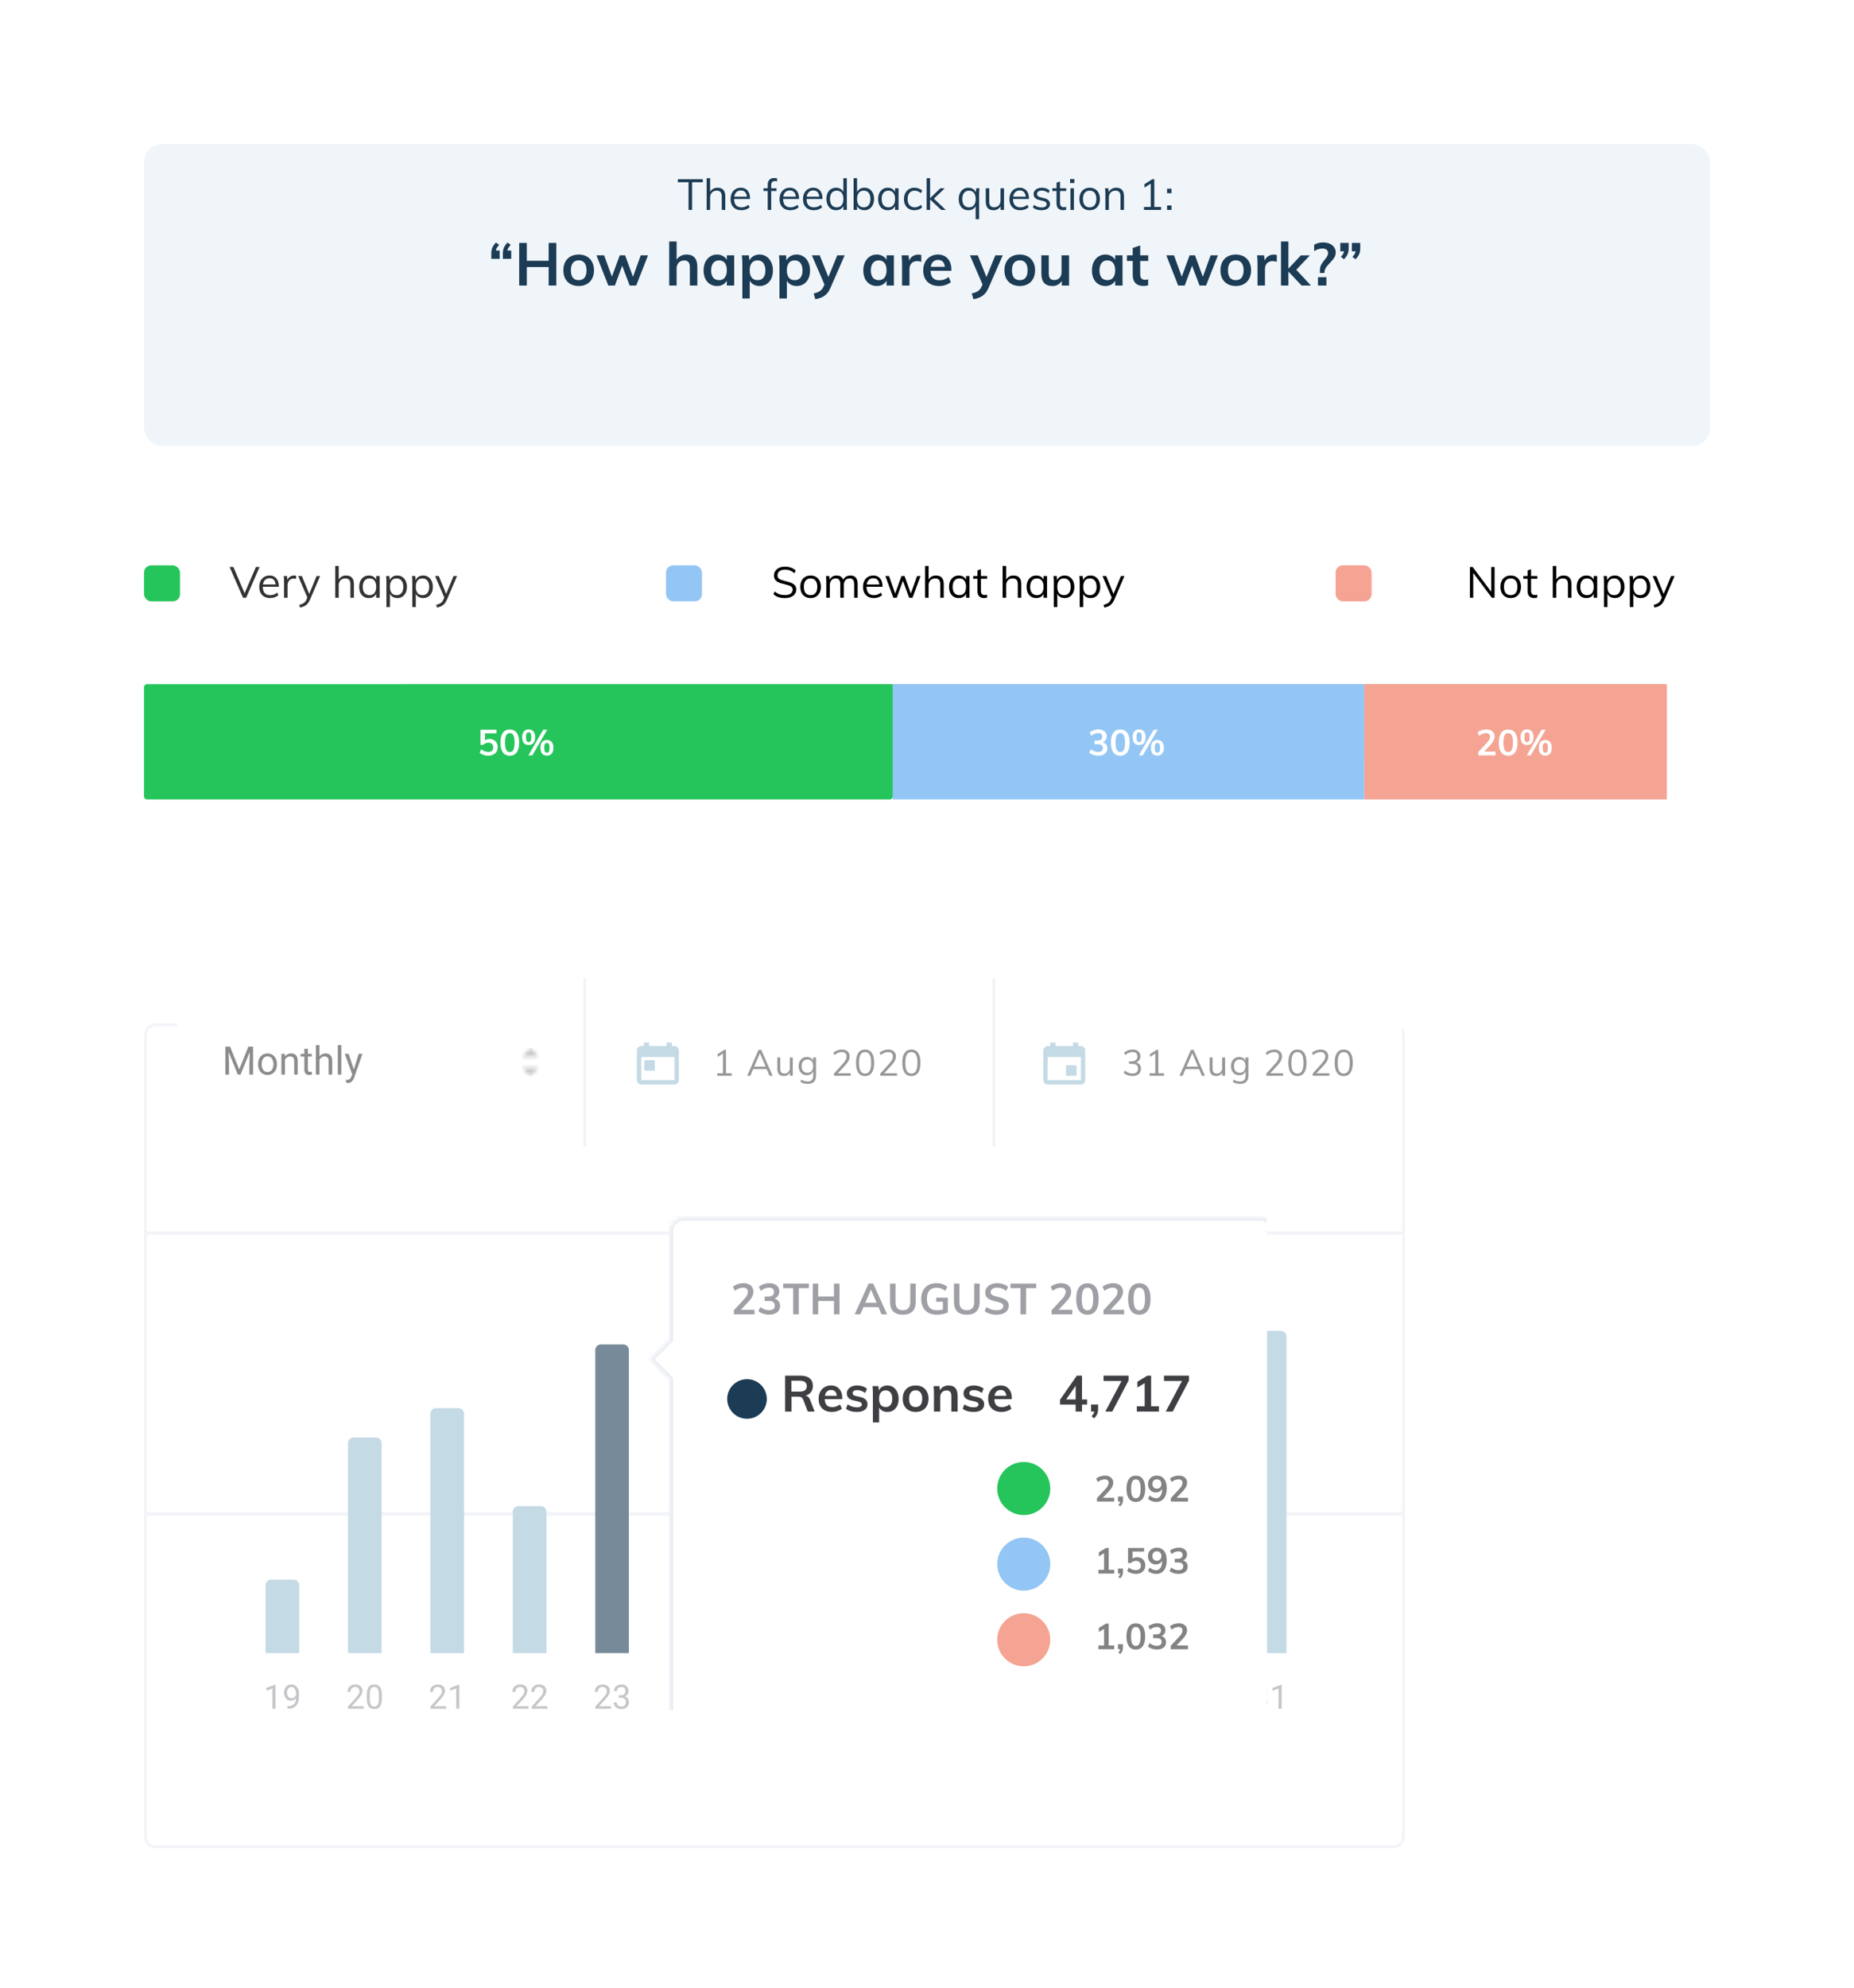<svg fill="none" height="552" viewBox="0 0 515 552" width="515" xmlns="http://www.w3.org/2000/svg" xmlns:xlink="http://www.w3.org/1999/xlink"><filter id="a" color-interpolation-filters="sRGB" filterUnits="userSpaceOnUse" height="163.807" width="515" x="0" y="0"><feFlood flood-opacity="0" result="BackgroundImageFix"/><feColorMatrix in="SourceAlpha" type="matrix" values="0 0 0 0 0 0 0 0 0 0 0 0 0 0 0 0 0 0 127 0"/><feOffset dy="18"/><feGaussianBlur stdDeviation="20"/><feColorMatrix type="matrix" values="0 0 0 0 0.176 0 0 0 0 0.263 0 0 0 0 0.475 0 0 0 0.1 0"/><feBlend in2="BackgroundImageFix" mode="normal" result="effect1_dropShadow"/><feBlend in="SourceGraphic" in2="effect1_dropShadow" mode="normal" result="shape"/></filter><filter id="b" color-interpolation-filters="sRGB" filterUnits="userSpaceOnUse" height="305.975" width="427.21" x="1.513" y="245.756"><feFlood flood-opacity="0" result="BackgroundImageFix"/><feColorMatrix in="SourceAlpha" type="matrix" values="0 0 0 0 0 0 0 0 0 0 0 0 0 0 0 0 0 0 127 0"/><feOffset dy="19.244"/><feGaussianBlur stdDeviation="19.244"/><feColorMatrix type="matrix" values="0 0 0 0 0.176 0 0 0 0 0.263 0 0 0 0 0.475 0 0 0 0.1 0"/><feBlend in2="BackgroundImageFix" mode="normal" result="effect1_dropShadow"/><feBlend in="SourceGraphic" in2="effect1_dropShadow" mode="normal" result="shape"/></filter><filter id="c" color-interpolation-filters="sRGB" filterUnits="userSpaceOnUse" height="160" width="193.521" x="170.479" y="328"><feFlood flood-opacity="0" result="BackgroundImageFix"/><feColorMatrix in="SourceAlpha" type="matrix" values="0 0 0 0 0 0 0 0 0 0 0 0 0 0 0 0 0 0 127 0"/><feOffset dx="3" dy="3"/><feGaussianBlur stdDeviation="5"/><feColorMatrix type="matrix" values="0 0 0 0 0.2 0 0 0 0 0.2 0 0 0 0 0.2 0 0 0 0.08 0"/><feBlend in2="BackgroundImageFix" mode="normal" result="effect1_dropShadow"/><feBlend in="SourceGraphic" in2="effect1_dropShadow" mode="normal" result="shape"/></filter><clipPath id="d"><path d="m177 335h175v140h-175z"/></clipPath><mask id="e" height="8" maskUnits="userSpaceOnUse" width="6" x="144" y="291"><path clip-rule="evenodd" d="m147.368 291.084-2.371 2.37 4.655-.086zm-.08 7.783 2.378-2.378-4.669.087z" fill="#fff" fill-rule="evenodd"/></mask><mask id="f" fill="#fff"><path clip-rule="evenodd" d="m187 335c-2.209 0-4 1.791-4 4v29.979l-5.521 5.521 5.521 5.521v90.979c0 2.209 1.791 4 4 4h160c2.209 0 4-1.791 4-4v-132c0-2.209-1.791-4-4-4z" fill="#fff" fill-rule="evenodd"/></mask><g filter="url(#a)"><rect fill="#f0f5fa" height="83.807" rx="5" width="435" x="40" y="22"/></g><path d="m191.257 58.298v-7.686h-2.969v-.838h6.932v.838h-2.969v7.686zm5.035 0v-8.812h.97v4.011l-.156.12c.168-.487.447-.854.838-1.101.391-.255.842-.383 1.353-.383 1.445 0 2.167.794 2.167 2.382v3.783h-.97v-3.735c0-.559-.111-.966-.335-1.221-.223-.263-.575-.395-1.054-.395-.558 0-1.005.172-1.34.515-.336.343-.503.806-.503 1.389v3.448zm11.936-.718c-.263.247-.603.443-1.018.587-.407.144-.826.215-1.257.215-.622 0-1.161-.124-1.616-.371-.447-.247-.794-.603-1.042-1.066-.239-.471-.359-1.03-.359-1.676 0-.623.12-1.169.359-1.64.24-.471.571-.838.994-1.101.431-.263.926-.395 1.485-.395.534 0 .993.12 1.377.359.383.232.674.567.874 1.006.207.439.311.966.311 1.58v.18h-4.55v-.634h3.999l-.311.443c.016-.702-.124-1.241-.419-1.616-.288-.375-.711-.563-1.269-.563-.583 0-1.042.207-1.377.623-.327.407-.491.974-.491 1.7 0 .782.172 1.373.515 1.772.351.399.862.599 1.532.599.351 0 .687-.056 1.006-.168.327-.12.638-.299.934-.539zm3.851-4.538v-.766h3.616v.766zm3.784-2.67c-.224-.064-.431-.096-.623-.096-.191 0-.367.036-.527.108-.151.064-.271.184-.359.359s-.131.419-.131.73v6.824h-.97v-6.944c0-.646.159-1.125.479-1.437.319-.319.758-.479 1.317-.479.135 0 .271.008.407.024.135.016.271.044.407.084zm5.974 7.207c-.263.247-.602.443-1.017.587-.407.144-.826.215-1.257.215-.623 0-1.162-.124-1.617-.371-.447-.247-.794-.603-1.041-1.066-.24-.471-.359-1.03-.359-1.676 0-.623.119-1.169.359-1.64.239-.471.57-.838.993-1.101.431-.263.926-.395 1.485-.395.535 0 .994.12 1.377.359.383.232.674.567.874 1.006.207.439.311.966.311 1.58v.18h-4.549v-.634h3.998l-.311.443c.016-.702-.124-1.241-.419-1.616-.287-.375-.71-.563-1.269-.563-.583 0-1.042.207-1.377.623-.327.407-.491.974-.491 1.7 0 .782.172 1.373.515 1.772.351.399.862.599 1.533.599.351 0 .686-.056 1.005-.168.328-.12.639-.299.934-.539zm6.513 0c-.264.247-.603.443-1.018.587-.407.144-.826.215-1.257.215-.623 0-1.161-.124-1.616-.371-.447-.247-.794-.603-1.042-1.066-.239-.471-.359-1.03-.359-1.676 0-.623.12-1.169.359-1.64.24-.471.571-.838.994-1.101.431-.263.926-.395 1.484-.395.535 0 .994.12 1.377.359.383.232.675.567.874 1.006.208.439.312.966.312 1.58v.18h-4.55v-.634h3.999l-.312.443c.016-.702-.123-1.241-.419-1.616-.287-.375-.71-.563-1.269-.563-.582 0-1.041.207-1.376.623-.328.407-.491.974-.491 1.7 0 .782.171 1.373.514 1.772.352.399.863.599 1.533.599.351 0 .686-.056 1.006-.168.327-.12.638-.299.934-.539zm6.883.718h-.958v-1.616l.144.132c-.136.503-.395.89-.778 1.161s-.85.407-1.401.407c-.527 0-.994-.128-1.401-.383-.399-.263-.71-.63-.933-1.101-.224-.479-.336-1.034-.336-1.664 0-.631.108-1.177.324-1.64.223-.463.534-.822.933-1.078.407-.255.878-.383 1.413-.383.551 0 1.018.14 1.401.419.383.271.642.654.778 1.149l-.156.12v-4.334h.97zm-2.801-.718c.582 0 1.033-.2 1.353-.599.327-.407.49-.982.49-1.724 0-.734-.159-1.301-.478-1.7-.32-.407-.775-.611-1.365-.611-.591 0-1.054.2-1.389.599-.327.399-.491.962-.491 1.688 0 .742.164 1.321.491 1.736.335.407.798.611 1.389.611zm4.676.718v-8.812h.97v4.334l-.132-.12c.136-.495.395-.878.779-1.149.383-.279.846-.419 1.388-.419.535 0 1.002.128 1.401.383s.711.615.934 1.078c.231.463.347 1.01.347 1.64 0 .63-.116 1.185-.347 1.664-.223.471-.539.838-.946 1.101-.399.255-.862.383-1.389.383-.542 0-1.005-.136-1.388-.407-.384-.271-.643-.658-.779-1.161l.132-.132v1.616zm2.826-.718c.582 0 1.037-.203 1.365-.611.327-.415.491-.994.491-1.736 0-.726-.164-1.289-.491-1.688-.328-.399-.783-.599-1.365-.599-.599 0-1.058.204-1.377.611-.319.399-.479.966-.479 1.7 0 .742.16 1.317.479 1.724.319.399.778.599 1.377.599zm6.664.802c-.535 0-1.006-.124-1.413-.371-.399-.255-.71-.615-.934-1.077-.215-.471-.323-1.022-.323-1.652 0-.631.112-1.181.335-1.652.224-.471.535-.838.934-1.101.407-.263.874-.395 1.401-.395.551 0 1.017.136 1.401.407.383.271.642.658.778 1.161l-.144.096v-1.52h.958v6.022h-.958v-1.556l.144.072c-.136.503-.395.89-.778 1.161-.384.271-.85.407-1.401.407zm.191-.802c.591 0 1.046-.2 1.365-.599.319-.407.479-.982.479-1.724s-.164-1.313-.491-1.712c-.319-.399-.77-.599-1.353-.599-.59 0-1.053.208-1.388.623-.328.407-.491.978-.491 1.712s.163 1.301.491 1.7c.335.399.798.599 1.388.599zm7.203.802c-.591 0-1.101-.128-1.532-.383s-.767-.615-1.006-1.077c-.232-.463-.347-1.01-.347-1.64 0-.623.119-1.169.359-1.64.239-.479.579-.85 1.018-1.113s.957-.395 1.556-.395c.407 0 .798.072 1.173.215.383.136.699.327.946.575l-.323.718c-.295-.231-.587-.403-.874-.515-.279-.12-.571-.18-.874-.18-.607 0-1.09.204-1.449.611-.351.407-.527.982-.527 1.724 0 .734.176 1.301.527 1.7.351.399.834.599 1.449.599.295 0 .587-.056.874-.168.287-.12.579-.295.874-.527l.323.718c-.255.239-.579.431-.97.575-.383.136-.782.203-1.197.203zm7.46-.084-3.28-3.077 3.029-2.933h1.233l-3.352 3.209.036-.611 3.603 3.412zm-4.058 0v-8.812h.969v8.812zm14.587 2.586h-.97v-4.19l.156.12c-.136.503-.395.89-.779 1.161-.383.271-.85.407-1.4.407-.535 0-1.006-.124-1.413-.371-.399-.255-.71-.615-.934-1.077-.215-.471-.323-1.022-.323-1.652 0-.631.112-1.181.335-1.652.224-.471.535-.838.934-1.101.407-.263.874-.395 1.401-.395.55 0 1.017.136 1.4.407.384.271.643.658.779 1.161l-.12-.18.132-1.245h.898c-.032.279-.056.563-.072.85-.016.279-.024.559-.024.838zm-2.802-3.304c.591 0 1.046-.2 1.365-.599.319-.407.479-.982.479-1.724s-.164-1.313-.491-1.712c-.319-.399-.77-.599-1.353-.599-.59 0-1.053.208-1.389.623-.327.407-.49.978-.49 1.712s.163 1.301.49 1.7c.336.399.799.599 1.389.599zm6.808.802c-.718 0-1.261-.2-1.628-.599-.36-.399-.539-.99-.539-1.772v-3.735h.97v3.712c0 .543.111.942.335 1.197.223.255.563.383 1.018.383.534 0 .965-.172 1.293-.515.327-.343.49-.802.49-1.377v-3.4h.97v6.022h-.946v-1.305l.144-.072c-.16.479-.431.842-.814 1.089-.375.247-.806.371-1.293.371zm9.711-.802c-.263.247-.602.443-1.017.587-.407.144-.826.215-1.257.215-.623 0-1.162-.124-1.617-.371-.447-.247-.794-.603-1.041-1.066-.24-.471-.359-1.03-.359-1.676 0-.623.119-1.169.359-1.64.239-.471.57-.838.993-1.101.431-.263.926-.395 1.485-.395.535 0 .994.12 1.377.359.383.232.674.567.874 1.006.207.439.311.966.311 1.58v.18h-4.549v-.634h3.998l-.311.443c.016-.702-.124-1.241-.419-1.616-.287-.375-.71-.563-1.269-.563-.583 0-1.042.207-1.377.623-.327.407-.491.974-.491 1.7 0 .782.172 1.373.515 1.772.351.399.862.599 1.533.599.351 0 .686-.056 1.005-.168.328-.12.639-.299.934-.539zm3.615.802c-1.013 0-1.815-.259-2.406-.778l.323-.718c.319.247.647.431.982.551.343.112.722.168 1.137.168.455 0 .798-.076 1.03-.227.239-.16.359-.387.359-.682 0-.239-.08-.427-.239-.563-.16-.144-.423-.259-.79-.347l-1.018-.239c-.503-.112-.894-.311-1.173-.599-.272-.287-.408-.63-.408-1.03 0-.351.096-.658.288-.922.191-.271.459-.483.802-.634.343-.152.75-.228 1.221-.228.423 0 .822.068 1.197.203.376.136.691.331.946.587l-.323.706c-.287-.239-.583-.415-.886-.527-.295-.12-.607-.18-.934-.18-.431 0-.766.084-1.006.251-.231.168-.347.395-.347.682 0 .247.072.443.216.587.151.144.391.255.718.335l1.018.252c.566.12.982.319 1.245.599.271.271.407.619.407 1.042 0 .519-.212.934-.635 1.245s-.997.467-1.724.467zm2.996-5.34v-.766h3.867v.766zm3.843 4.394v.826c-.135.04-.271.068-.407.084-.128.024-.271.036-.431.036-.559 0-1.006-.16-1.341-.479-.327-.319-.491-.798-.491-1.437v-5.735l.97-.347v5.95c0 .319.044.567.132.742.096.176.223.299.383.371.16.064.339.096.539.096.119 0 .227-.008.323-.024.096-.016.203-.044.323-.084zm1.193.862v-6.022h.97v6.022zm-.096-8.572h1.185v1.101h-1.185zm5.439 8.656c-.575 0-1.078-.128-1.509-.383-.423-.255-.754-.615-.993-1.077-.232-.471-.348-1.026-.348-1.664 0-.63.116-1.181.348-1.652.239-.471.57-.834.993-1.089.431-.255.934-.383 1.509-.383s1.073.128 1.496.383c.431.255.763.619.994 1.089.24.471.359 1.022.359 1.652 0 .639-.119 1.193-.359 1.664-.231.463-.563.822-.994 1.077-.423.255-.921.383-1.496.383zm0-.802c.591 0 1.045-.196 1.365-.587.327-.399.491-.978.491-1.736 0-.742-.164-1.313-.491-1.712-.327-.399-.782-.599-1.365-.599s-1.042.2-1.377.599c-.327.399-.491.97-.491 1.712 0 .758.16 1.337.479 1.736.327.391.79.587 1.389.587zm4.361.718v-4.334c0-.279-.008-.559-.024-.838-.008-.287-.032-.571-.072-.85h.922l.108 1.245-.12.096c.168-.487.447-.854.838-1.101.391-.255.842-.383 1.353-.383 1.445 0 2.167.794 2.167 2.382v3.783h-.97v-3.735c0-.559-.111-.966-.335-1.221-.223-.263-.575-.395-1.053-.395-.559 0-1.006.172-1.341.515-.336.343-.503.806-.503 1.389v3.448zm12.604-.443v-7.507l.562.287-2.31 1.473v-.946l2.179-1.389h.562v8.082zm-1.88.443v-.826h4.753v.826zm6.412-1.233h1.234v1.233h-1.234zm0-4.657h1.234v1.245h-1.234zm-185.387 17.163v2.311h-2.328v-1.53c0-.576.1-1.103.299-1.58.2-.477.538-.953 1.015-1.43l.864.665c-.266.299-.476.571-.632.815-.144.244-.238.493-.282.748zm3.209 0v2.311h-2.328v-1.53c0-.576.1-1.103.3-1.58.199-.477.537-.953 1.014-1.43l.865.665c-.266.299-.477.571-.632.815-.144.244-.239.493-.283.748zm12.527-2.112v11.839h-2.128v-5.138h-6.07v5.138h-2.112v-11.839h2.112v4.955h6.07v-4.955zm6.226 11.973c-.854 0-1.607-.177-2.261-.532-.643-.355-1.142-.859-1.497-1.513-.344-.665-.515-1.441-.515-2.328 0-.887.171-1.657.515-2.311.355-.665.854-1.175 1.497-1.53.654-.355 1.407-.532 2.261-.532.843 0 1.585.177 2.228.532.643.355 1.137.865 1.48 1.53.355.654.532 1.425.532 2.311 0 .887-.177 1.663-.532 2.328-.343.654-.837 1.158-1.48 1.513-.643.355-1.385.532-2.228.532zm-.017-1.63c.71 0 1.248-.227 1.613-.682.377-.466.566-1.153.566-2.062 0-.898-.189-1.58-.566-2.045-.377-.477-.909-.715-1.596-.715-.698 0-1.236.238-1.613.715-.377.466-.565 1.147-.565 2.045 0 .909.183 1.596.548 2.062.377.455.915.682 1.613.682zm19.273-6.901-3.293 8.397h-1.812l-2.079-5.504-2.028 5.504h-1.829l-3.293-8.397h2.129l2.161 5.92 2.179-5.92h1.496l2.179 5.97 2.161-5.97zm10.679-.216c2.007 0 3.01 1.153 3.01 3.459v5.155h-2.079v-5.055c0-.665-.127-1.147-.382-1.447-.255-.31-.649-.466-1.181-.466-.632 0-1.142.205-1.53.615-.388.399-.582.931-.582 1.596v4.756h-2.062v-12.239h2.062v5.055c.289-.455.671-.804 1.148-1.048.476-.255 1.009-.383 1.596-.383zm13.245.216v8.397h-2.045v-1.347c-.255.466-.621.832-1.097 1.097-.477.255-1.02.383-1.63.383-.732 0-1.38-.177-1.946-.532-.565-.355-1.003-.859-1.313-1.513-.311-.654-.466-1.413-.466-2.278s.155-1.63.466-2.295c.321-.676.765-1.197 1.33-1.563.565-.377 1.208-.565 1.929-.565.61 0 1.153.133 1.63.399.476.255.842.615 1.097 1.081v-1.264zm-4.207 6.901c.688 0 1.22-.238 1.597-.715.377-.477.565-1.147.565-2.012 0-.887-.188-1.569-.565-2.045s-.915-.715-1.613-.715c-.688 0-1.225.249-1.613.748-.377.488-.566 1.169-.566 2.045 0 .865.189 1.53.566 1.995.388.466.931.698 1.629.698zm11.26-7.117c.721 0 1.358.189 1.912.565.566.366 1.004.887 1.314 1.563.322.665.482 1.43.482 2.295s-.155 1.624-.465 2.278c-.311.654-.749 1.158-1.314 1.513-.554.355-1.197.532-1.929.532-.61 0-1.153-.128-1.629-.383-.477-.266-.843-.632-1.098-1.097v4.939h-2.062v-9.611c0-.887-.044-1.679-.133-2.378h1.946l.166 1.447c.222-.521.582-.926 1.081-1.214.499-.299 1.075-.449 1.729-.449zm-.565 7.117c.698 0 1.236-.233 1.613-.698s.565-1.131.565-1.995c0-.876-.188-1.558-.565-2.045-.377-.499-.909-.748-1.597-.748-.709 0-1.252.238-1.629.715s-.566 1.159-.566 2.045c0 .876.189 1.552.566 2.029.377.466.914.698 1.613.698zm10.877-7.117c.72 0 1.358.189 1.912.565.565.366 1.003.887 1.314 1.563.321.665.482 1.43.482 2.295s-.155 1.624-.466 2.278c-.31.654-.748 1.158-1.313 1.513-.555.355-1.198.532-1.929.532-.61 0-1.153-.128-1.63-.383-.477-.266-.842-.632-1.097-1.097v4.939h-2.062v-9.611c0-.887-.045-1.679-.133-2.378h1.945l.166 1.447c.222-.521.582-.926 1.081-1.214.499-.299 1.076-.449 1.73-.449zm-.566 7.117c.699 0 1.236-.233 1.613-.698s.566-1.131.566-1.995c0-.876-.189-1.558-.566-2.045-.377-.499-.909-.748-1.596-.748-.71 0-1.253.238-1.63.715s-.565 1.159-.565 2.045c0 .876.188 1.552.565 2.029.377.466.915.698 1.613.698zm13.891-6.901-3.908 8.963c-.444 1.042-1.009 1.801-1.696 2.278-.688.477-1.536.793-2.544.948l-.466-1.596c.787-.177 1.375-.405 1.763-.682.399-.266.72-.665.964-1.197l.266-.615-3.492-8.098h2.178l2.412 6.036 2.461-6.036zm13.674 0v8.397h-2.045v-1.347c-.255.466-.621.832-1.097 1.097-.477.255-1.02.383-1.63.383-.732 0-1.38-.177-1.945-.532-.566-.355-1.004-.859-1.314-1.513-.31-.654-.466-1.413-.466-2.278s.156-1.63.466-2.295c.321-.676.765-1.197 1.33-1.563.566-.377 1.209-.565 1.929-.565.61 0 1.153.133 1.63.399.476.255.842.615 1.097 1.081v-1.264zm-4.207 6.901c.688 0 1.22-.238 1.597-.715.377-.477.565-1.147.565-2.012 0-.887-.188-1.569-.565-2.045s-.915-.715-1.613-.715c-.687 0-1.225.249-1.613.748-.377.488-.565 1.169-.565 2.045 0 .865.188 1.53.565 1.995.388.466.931.698 1.629.698zm10.994-7.1c.322 0 .599.044.832.133l-.017 1.896c-.355-.144-.721-.216-1.097-.216-.71 0-1.253.205-1.63.615-.366.41-.549.953-.549 1.63v4.54h-2.062v-6.019c0-.887-.044-1.679-.133-2.378h1.946l.166 1.48c.211-.543.543-.959.998-1.247.454-.288.97-.432 1.546-.432zm9.176 4.506h-5.786c.044.898.266 1.563.665 1.996.41.421 1.014.632 1.812.632.92 0 1.774-.299 2.561-.898l.599 1.43c-.399.322-.893.582-1.48.782-.577.188-1.164.283-1.763.283-1.374 0-2.455-.388-3.242-1.164s-1.181-1.84-1.181-3.193c0-.854.172-1.613.516-2.278.343-.665.825-1.181 1.446-1.546.621-.377 1.325-.565 2.112-.565 1.153 0 2.062.377 2.727 1.131.676.743 1.014 1.768 1.014 3.076zm-3.691-3.026c-.554 0-1.009.166-1.364.499-.343.322-.565.793-.665 1.413h3.908c-.067-.632-.261-1.109-.582-1.43-.31-.322-.743-.482-1.297-.482zm17.963-1.28-3.908 8.963c-.443 1.042-1.008 1.801-1.696 2.278-.687.477-1.535.793-2.544.948l-.466-1.596c.788-.177 1.375-.405 1.763-.682.399-.266.721-.665.965-1.197l.266-.615-3.492-8.098h2.178l2.411 6.036 2.461-6.036zm4.742 8.53c-.853 0-1.607-.177-2.261-.532-.643-.355-1.142-.859-1.497-1.513-.344-.665-.515-1.441-.515-2.328 0-.887.171-1.657.515-2.311.355-.665.854-1.175 1.497-1.53.654-.355 1.408-.532 2.261-.532.843 0 1.585.177 2.228.532.643.355 1.137.865 1.48 1.53.355.654.532 1.425.532 2.311 0 .887-.177 1.663-.532 2.328-.343.654-.837 1.158-1.48 1.513-.643.355-1.385.532-2.228.532zm-.017-1.63c.71 0 1.248-.227 1.613-.682.377-.466.566-1.153.566-2.062 0-.898-.189-1.58-.566-2.045-.376-.477-.909-.715-1.596-.715-.698 0-1.236.238-1.613.715-.377.466-.565 1.147-.565 2.045 0 .909.183 1.596.549 2.062.376.455.914.682 1.612.682zm13.699-6.901v8.397h-2.029v-1.297c-.266.466-.621.82-1.064 1.064-.443.244-.953.366-1.53.366-2.051 0-3.076-1.153-3.076-3.459v-5.072h2.062v5.088c0 .61.122 1.059.366 1.347.255.288.643.432 1.164.432.609 0 1.097-.2 1.463-.599s.549-.931.549-1.596v-4.673zm14.851 0v8.397h-2.045v-1.347c-.255.466-.621.832-1.098 1.097-.476.255-1.02.383-1.629.383-.732 0-1.38-.177-1.946-.532-.565-.355-1.003-.859-1.313-1.513-.311-.654-.466-1.413-.466-2.278s.155-1.63.466-2.295c.321-.676.764-1.197 1.33-1.563.565-.377 1.208-.565 1.929-.565.609 0 1.153.133 1.629.399.477.255.843.615 1.098 1.081v-1.264zm-4.207 6.901c.687 0 1.22-.238 1.596-.715.377-.477.566-1.147.566-2.012 0-.887-.189-1.569-.566-2.045-.376-.477-.914-.715-1.613-.715-.687 0-1.225.249-1.613.748-.376.488-.565 1.169-.565 2.045 0 .865.189 1.53.565 1.995.388.466.932.698 1.63.698zm9.115-5.338v3.758c0 .987.46 1.48 1.38 1.48.255 0 .532-.044.831-.133v1.646c-.365.133-.809.2-1.33.2-.953 0-1.685-.266-2.195-.798s-.765-1.297-.765-2.295v-3.858h-1.613v-1.563h1.613v-2.045l2.079-.698v2.744h2.228v1.563zm21.589-1.563-3.293 8.397h-1.812l-2.079-5.504-2.028 5.504h-1.829l-3.293-8.397h2.129l2.161 5.92 2.179-5.92h1.496l2.178 5.97 2.162-5.97zm4.972 8.53c-.853 0-1.607-.177-2.261-.532-.643-.355-1.142-.859-1.497-1.513-.344-.665-.515-1.441-.515-2.328 0-.887.171-1.657.515-2.311.355-.665.854-1.175 1.497-1.53.654-.355 1.408-.532 2.261-.532.843 0 1.585.177 2.228.532.643.355 1.137.865 1.48 1.53.355.654.532 1.425.532 2.311 0 .887-.177 1.663-.532 2.328-.343.654-.837 1.158-1.48 1.513-.643.355-1.385.532-2.228.532zm-.016-1.63c.709 0 1.247-.227 1.612-.682.377-.466.566-1.153.566-2.062 0-.898-.189-1.58-.566-2.045-.376-.477-.909-.715-1.596-.715-.698 0-1.236.238-1.613.715-.377.466-.565 1.147-.565 2.045 0 .909.183 1.596.549 2.062.376.455.914.682 1.613.682zm10.572-7.1c.321 0 .598.044.831.133l-.016 1.896c-.355-.144-.721-.216-1.098-.216-.709 0-1.253.205-1.629.615-.366.41-.549.953-.549 1.63v4.54h-2.062v-6.019c0-.887-.044-1.679-.133-2.378h1.945l.167 1.48c.21-.543.543-.959.997-1.247.455-.288.97-.432 1.547-.432zm7.725 8.597-3.674-3.874v3.874h-2.062v-12.239h2.062v7.549l3.458-3.692h2.511l-3.774 4.008 4.073 4.373zm3.479-11.324c.709-.432 1.535-.648 2.477-.648.688 0 1.297.116 1.83.349.532.233.942.554 1.23.964.299.41.449.887.449 1.43 0 .588-.139 1.092-.416 1.513-.266.421-.67.909-1.214 1.463-.454.466-.798.865-1.031 1.197-.232.322-.376.687-.432 1.097l-.066.466h-1.231v-.682c0-.621.111-1.142.333-1.563.221-.432.543-.898.964-1.397.322-.377.56-.704.715-.981.166-.277.25-.588.25-.931 0-.388-.139-.687-.416-.898-.266-.222-.638-.333-1.114-.333-.776 0-1.552.238-2.328.715zm1.064 8.996h2.345v2.328h-2.345zm8.526-9.511v1.53c0 .588-.1 1.12-.3 1.596-.199.466-.537.937-1.014 1.413l-.848-.665c.499-.532.798-1.048.898-1.546h-1.064v-2.328zm3.209 0v1.53c0 .588-.1 1.12-.299 1.596-.2.466-.538.937-1.015 1.413l-.848-.665c.499-.532.799-1.048.898-1.546h-1.064v-2.328z" fill="#1c3c55"/><circle cx="209.369" cy="200.586" r="3.176" stroke="#fff" stroke-linecap="round" stroke-linejoin="round" stroke-width=".423"/><circle cx="208.099" cy="199.739" fill="#fff" r=".423"/><circle cx="210.639" cy="199.739" fill="#fff" r=".423"/><g stroke="#fff" stroke-linecap="round" stroke-linejoin="round" stroke-width=".423"><path clip-rule="evenodd" d="m208.332 201.221c-.014.069-.021.14-.021.211 0 .585.473 1.059 1.058 1.059s1.059-.474 1.059-1.059c0-.071-.008-.142-.022-.211z" fill-rule="evenodd"/><circle cx="449.027" cy="200.586" r="3.176"/><rect height="1.27" rx=".635" width="2.964" x="447.545" y="201.221"/><path d="m447.545 199.527.847.423"/><path d="m450.509 199.527-.847.423"/></g><rect fill="#d8d8d8" height="21.171" rx=".847" width="350.595" x="112.405" y="190"/><path d="m40 190.847c0-.468.379-.847.847-.847h207.153v31.153c0 .468-.379.847-.847.847h-206.306c-.468 0-.847-.379-.847-.847z" fill="#25c55b"/><path clip-rule="evenodd" d="m379 190v32h-131v-32z" fill="#93c6f5" fill-rule="evenodd"/><path clip-rule="evenodd" d="m463 190v32h-84v-32z" fill="#f5a393" fill-rule="evenodd"/><path d="m135.996 205.225c.447 0 .84.096 1.18.29.34.186.604.453.79.8.187.34.28.733.28 1.18 0 .466-.106.88-.32 1.24-.213.353-.52.63-.92.83-.4.193-.863.29-1.39.29-.446 0-.886-.074-1.32-.22-.433-.154-.79-.357-1.07-.61l.43-.94c.647.493 1.307.74 1.98.74.447 0 .787-.11 1.02-.33.24-.227.36-.547.36-.96 0-.394-.123-.707-.37-.94-.24-.24-.563-.36-.97-.36-.28 0-.543.053-.79.16-.246.1-.463.25-.65.45h-.78v-4.19h4.46v1h-3.2v1.94c.36-.247.787-.37 1.28-.37zm5.616 4.64c-.846 0-1.493-.31-1.94-.93-.44-.627-.66-1.537-.66-2.73 0-1.174.22-2.07.66-2.69.447-.62 1.094-.93 1.94-.93.847 0 1.49.31 1.93.93.447.613.67 1.51.67 2.69 0 1.186-.223 2.093-.67 2.72-.44.626-1.083.94-1.93.94zm0-1.01c.46 0 .794-.21 1-.63.214-.427.32-1.1.32-2.02 0-.907-.106-1.567-.32-1.98-.206-.42-.54-.63-1-.63s-.796.21-1.01.63c-.206.413-.31 1.073-.31 1.98 0 .92.104 1.593.31 2.02.214.42.55.63 1.01.63zm5.226-1.95c-.56 0-1-.184-1.32-.55-.313-.374-.47-.917-.47-1.63 0-.707.157-1.244.47-1.61.32-.374.76-.56 1.32-.56.567 0 1.01.186 1.33.56.32.366.48.903.48 1.61 0 .713-.16 1.256-.48 1.63-.32.366-.763.55-1.33.55zm-.07 2.87 4.12-7.12h1.11l-4.13 7.12zm.07-3.68c.26 0 .45-.107.57-.32.12-.214.18-.564.18-1.05 0-.474-.063-.817-.19-1.03-.12-.22-.306-.33-.56-.33-.246 0-.43.11-.55.33-.12.213-.18.556-.18 1.03 0 .48.06.83.18 1.05.12.213.304.32.55.32zm5.08 3.75c-.566 0-1.01-.184-1.33-.55-.313-.374-.47-.92-.47-1.64 0-.707.157-1.244.47-1.61.32-.367.764-.55 1.33-.55.567 0 1.007.183 1.32.55.32.366.48.906.48 1.62 0 .713-.16 1.256-.48 1.63-.313.366-.753.55-1.32.55zm0-.81c.254 0 .44-.107.56-.32.12-.22.18-.57.18-1.05 0-.474-.063-.817-.19-1.03-.12-.22-.303-.33-.55-.33-.253 0-.44.11-.56.33-.12.213-.18.556-.18 1.03 0 .48.06.83.18 1.05.12.213.307.32.56.32z" fill="#fff"/><path d="m306.296 206.115c.42.113.74.32.96.62.227.3.34.67.34 1.11 0 .62-.23 1.11-.69 1.47-.453.36-1.066.54-1.84.54-.48 0-.943-.074-1.39-.22-.44-.147-.803-.35-1.09-.61l.44-.94c.634.493 1.297.74 1.99.74.454 0 .79-.09 1.01-.27.227-.18.34-.454.34-.82 0-.36-.113-.624-.34-.79-.226-.174-.576-.26-1.05-.26h-.94v-1.03h.77c.92 0 1.38-.35 1.38-1.05 0-.327-.1-.577-.3-.75-.2-.174-.48-.26-.84-.26-.64 0-1.28.246-1.92.74l-.43-.94c.287-.254.647-.454 1.08-.6.44-.154.89-.23 1.35-.23.7 0 1.257.173 1.67.52.42.34.63.796.63 1.37-.006.393-.11.736-.31 1.03-.193.286-.466.496-.82.63zm4.896 3.75c-.846 0-1.493-.31-1.94-.93-.44-.627-.66-1.537-.66-2.73 0-1.174.22-2.07.66-2.69.447-.62 1.094-.93 1.94-.93.847 0 1.49.31 1.93.93.447.613.67 1.51.67 2.69 0 1.186-.223 2.093-.67 2.72-.44.626-1.083.94-1.93.94zm0-1.01c.46 0 .794-.21 1-.63.214-.427.32-1.1.32-2.02 0-.907-.106-1.567-.32-1.98-.206-.42-.54-.63-1-.63s-.796.21-1.01.63c-.206.413-.31 1.073-.31 1.98 0 .92.104 1.593.31 2.02.214.42.55.63 1.01.63zm5.226-1.95c-.56 0-1-.184-1.32-.55-.313-.374-.47-.917-.47-1.63 0-.707.157-1.244.47-1.61.32-.374.76-.56 1.32-.56.567 0 1.01.186 1.33.56.32.366.48.903.48 1.61 0 .713-.16 1.256-.48 1.63-.32.366-.763.55-1.33.55zm-.07 2.87 4.12-7.12h1.11l-4.13 7.12zm.07-3.68c.26 0 .45-.107.57-.32.12-.214.18-.564.18-1.05 0-.474-.063-.817-.19-1.03-.12-.22-.306-.33-.56-.33-.246 0-.43.11-.55.33-.12.213-.18.556-.18 1.03 0 .48.06.83.18 1.05.12.213.304.32.55.32zm5.08 3.75c-.566 0-1.01-.184-1.33-.55-.313-.374-.47-.92-.47-1.64 0-.707.157-1.244.47-1.61.32-.367.764-.55 1.33-.55.567 0 1.007.183 1.32.55.32.366.48.906.48 1.62 0 .713-.16 1.256-.48 1.63-.313.366-.753.55-1.32.55zm0-.81c.254 0 .44-.107.56-.32.12-.22.18-.57.18-1.05 0-.474-.063-.817-.19-1.03-.12-.22-.303-.33-.55-.33-.253 0-.44.11-.56.33-.12.213-.18.556-.18 1.03 0 .48.06.83.18 1.05.12.213.307.32.56.32z" fill="#fff"/><path d="m415.426 208.725v1.05h-4.78v-.95l2.42-2.61c.286-.314.496-.6.63-.86.133-.26.2-.517.2-.77 0-.327-.097-.574-.29-.74-.187-.167-.457-.25-.81-.25-.627 0-1.27.246-1.93.74l-.43-.94c.28-.254.64-.454 1.08-.6.44-.154.883-.23 1.33-.23.713 0 1.276.176 1.69.53.42.346.63.816.63 1.41 0 .406-.09.79-.27 1.15-.174.36-.467.763-.88 1.21l-1.75 1.86zm3.515 1.14c-.846 0-1.493-.31-1.94-.93-.44-.627-.66-1.537-.66-2.73 0-1.174.22-2.07.66-2.69.447-.62 1.094-.93 1.94-.93.847 0 1.49.31 1.93.93.447.613.67 1.51.67 2.69 0 1.186-.223 2.093-.67 2.72-.44.626-1.083.94-1.93.94zm0-1.01c.46 0 .794-.21 1-.63.214-.427.32-1.1.32-2.02 0-.907-.106-1.567-.32-1.98-.206-.42-.54-.63-1-.63s-.796.21-1.01.63c-.206.413-.31 1.073-.31 1.98 0 .92.104 1.593.31 2.02.214.42.55.63 1.01.63zm5.227-1.95c-.56 0-1-.184-1.32-.55-.314-.374-.47-.917-.47-1.63 0-.707.156-1.244.47-1.61.32-.374.76-.56 1.32-.56.566 0 1.01.186 1.33.56.32.366.48.903.48 1.61 0 .713-.16 1.256-.48 1.63-.32.366-.764.55-1.33.55zm-.07 2.87 4.12-7.12h1.11l-4.13 7.12zm.07-3.68c.26 0 .45-.107.57-.32.12-.214.18-.564.18-1.05 0-.474-.064-.817-.19-1.03-.12-.22-.307-.33-.56-.33-.247 0-.43.11-.55.33-.12.213-.18.556-.18 1.03 0 .48.06.83.18 1.05.12.213.303.32.55.32zm5.08 3.75c-.567 0-1.01-.184-1.33-.55-.314-.374-.471-.92-.471-1.64 0-.707.157-1.244.471-1.61.32-.367.763-.55 1.33-.55.566 0 1.006.183 1.32.55.32.366.48.906.48 1.62 0 .713-.16 1.256-.48 1.63-.314.366-.754.55-1.32.55zm0-.81c.253 0 .44-.107.56-.32.12-.22.18-.57.18-1.05 0-.474-.064-.817-.19-1.03-.12-.22-.304-.33-.55-.33-.254 0-.44.11-.56.33-.12.213-.18.556-.18 1.03 0 .48.06.83.18 1.05.12.213.306.32.56.32z" fill="#fff"/><rect fill="#25c55b" height="10" rx="2" width="10" x="40" y="157"/><path d="m67.512 166-3.732-8.544h1.044l3.324 7.752h-.396l3.336-7.752h1.02l-3.732 8.544zm9.812-.72c-.264.248-.604.444-1.02.588-.408.144-.828.216-1.26.216-.624 0-1.164-.124-1.62-.372-.448-.248-.796-.604-1.044-1.068-.24-.472-.36-1.032-.36-1.68 0-.624.12-1.172.36-1.644s.572-.84.996-1.104c.432-.264.928-.396 1.488-.396.536 0 .996.12 1.38.36.384.232.676.568.876 1.008.208.44.312.968.312 1.584v.18h-4.56v-.636h4.008l-.312.444c.016-.704-.124-1.244-.42-1.62-.288-.376-.712-.564-1.272-.564-.584 0-1.044.208-1.38.624-.328.408-.492.976-.492 1.704 0 .784.172 1.376.516 1.776.352.4.864.6 1.536.6.352 0 .688-.056 1.008-.168.328-.12.64-.3.936-.54zm1.583.72v-4.344c0-.28-.008-.56-.024-.84-.008-.288-.032-.572-.072-.852h.924l.132 1.488-.132-.036c.112-.528.352-.924.72-1.188.376-.272.796-.408 1.26-.408.104 0 .2.008.288.024.096.008.184.024.264.048l-.024.888c-.184-.064-.396-.096-.636-.096-.416 0-.752.092-1.008.276-.248.184-.432.42-.552.708-.112.28-.168.576-.168.888v3.444zm4.423 2.724-.204-.756c.368-.088.676-.192.924-.312.256-.112.468-.26.636-.444.176-.184.328-.428.456-.732l.384-.888.216-.3 2.208-5.328h.972l-2.82 6.588c-.216.488-.46.876-.732 1.164-.272.296-.58.52-.924.672-.336.152-.708.264-1.116.336zm2.208-2.412-2.712-6.348h1.02l2.184 5.328zm7.584-.312v-8.832h.972v4.02l-.156.12c.168-.488.448-.856.84-1.104.392-.256.844-.384 1.356-.384 1.448 0 2.172.796 2.172 2.388v3.792h-.972v-3.744c0-.56-.112-.968-.336-1.224-.224-.264-.576-.396-1.056-.396-.56 0-1.008.172-1.344.516s-.504.808-.504 1.392v3.456zm9.335.084c-.536 0-1.008-.124-1.416-.372-.4-.256-.712-.616-.936-1.08-.216-.472-.324-1.024-.324-1.656s.112-1.184.336-1.656c.224-.472.536-.84.936-1.104.408-.264.876-.396 1.404-.396.552 0 1.02.136 1.404.408s.644.66.78 1.164l-.144.096v-1.524h.96v6.036h-.96v-1.56l.144.072c-.136.504-.396.892-.78 1.164s-.852.408-1.404.408zm.192-.804c.592 0 1.048-.2 1.368-.6.32-.408.48-.984.48-1.728s-.164-1.316-.492-1.716c-.32-.4-.772-.6-1.356-.6-.592 0-1.056.208-1.392.624-.328.408-.492.98-.492 1.716s.164 1.304.492 1.704c.336.4.8.6 1.392.6zm4.687 3.312v-6.936c0-.28-.008-.56-.024-.84-.008-.288-.032-.572-.072-.852h.924l.108 1.248-.096.18c.136-.504.396-.892.78-1.164s.848-.408 1.392-.408c.528 0 .992.132 1.392.396.408.264.724.632.948 1.104.232.472.348 1.024.348 1.656s-.116 1.184-.348 1.656c-.224.464-.536.824-.936 1.08-.4.248-.868.372-1.404.372-.544 0-1.008-.136-1.392-.408s-.644-.66-.78-1.164l.132-.12v4.2zm2.832-3.312c.584 0 1.04-.2 1.368-.6s.492-.968.492-1.704-.164-1.308-.492-1.716c-.328-.416-.784-.624-1.368-.624-.6 0-1.06.2-1.38.6s-.48.972-.48 1.716.16 1.32.48 1.728c.32.4.78.6 1.38.6zm4.364 3.312v-6.936c0-.28-.008-.56-.024-.84-.008-.288-.032-.572-.072-.852h.924l.108 1.248-.096.18c.136-.504.396-.892.78-1.164s.848-.408 1.392-.408c.528 0 .992.132 1.392.396.408.264.724.632.948 1.104.232.472.348 1.024.348 1.656s-.116 1.184-.348 1.656c-.224.464-.536.824-.936 1.08-.4.248-.868.372-1.404.372-.544 0-1.008-.136-1.392-.408s-.644-.66-.78-1.164l.132-.12v4.2zm2.832-3.312c.584 0 1.04-.2 1.368-.6s.492-.968.492-1.704-.164-1.308-.492-1.716c-.328-.416-.784-.624-1.368-.624-.6 0-1.06.2-1.38.6s-.48.972-.48 1.716.16 1.32.48 1.728c.32.4.78.6 1.38.6zm4.005 3.444-.204-.756c.368-.088.676-.192.924-.312.256-.112.468-.26.636-.444.176-.184.328-.428.456-.732l.384-.888.216-.3 2.208-5.328h.972l-2.82 6.588c-.216.488-.46.876-.732 1.164-.272.296-.58.52-.924.672-.336.152-.708.264-1.116.336zm2.208-2.412-2.712-6.348h1.02l2.184 5.328z" fill="#333"/><rect fill="#f5a393" height="10" rx="2" width="10" x="371" y="157"/><path d="m408.312 166v-8.544h.756l5.448 7.26-.288.072v-7.332h.936v8.544h-.768l-5.436-7.248.276-.084v7.332zm11.329.084c-.576 0-1.08-.128-1.512-.384-.424-.256-.756-.616-.996-1.08-.232-.472-.348-1.028-.348-1.668 0-.632.116-1.184.348-1.656.24-.472.572-.836.996-1.092.432-.256.936-.384 1.512-.384s1.076.128 1.5.384c.432.256.764.62.996 1.092.24.472.36 1.024.36 1.656 0 .64-.12 1.196-.36 1.668-.232.464-.564.824-.996 1.08-.424.256-.924.384-1.5.384zm0-.804c.592 0 1.048-.196 1.368-.588.328-.4.492-.98.492-1.74 0-.744-.164-1.316-.492-1.716s-.784-.6-1.368-.6-1.044.2-1.38.6c-.328.4-.492.972-.492 1.716 0 .76.16 1.34.48 1.74.328.392.792.588 1.392.588zm3.507-4.548v-.768h3.876v.768zm3.852 4.404v.828c-.136.04-.272.068-.408.084-.128.024-.272.036-.432.036-.56 0-1.008-.16-1.344-.48-.328-.32-.492-.8-.492-1.44v-5.748l.972-.348v5.964c0 .32.044.568.132.744.096.176.224.3.384.372.16.064.34.096.54.096.12 0 .228-.008.324-.024s.204-.044.324-.084zm4.325.864v-8.832h.972v4.02l-.156.12c.168-.488.448-.856.84-1.104.392-.256.844-.384 1.356-.384 1.448 0 2.172.796 2.172 2.388v3.792h-.972v-3.744c0-.56-.112-.968-.336-1.224-.224-.264-.576-.396-1.056-.396-.56 0-1.008.172-1.344.516s-.504.808-.504 1.392v3.456zm9.335.084c-.536 0-1.008-.124-1.416-.372-.4-.256-.712-.616-.936-1.08-.216-.472-.324-1.024-.324-1.656s.112-1.184.336-1.656.536-.84.936-1.104c.408-.264.876-.396 1.404-.396.552 0 1.02.136 1.404.408s.644.66.78 1.164l-.144.096v-1.524h.96v6.036h-.96v-1.56l.144.072c-.136.504-.396.892-.78 1.164s-.852.408-1.404.408zm.192-.804c.592 0 1.048-.2 1.368-.6.32-.408.48-.984.48-1.728s-.164-1.316-.492-1.716c-.32-.4-.772-.6-1.356-.6-.592 0-1.056.208-1.392.624-.328.408-.492.98-.492 1.716s.164 1.304.492 1.704c.336.4.8.6 1.392.6zm4.688 3.312v-6.936c0-.28-.008-.56-.024-.84-.008-.288-.032-.572-.072-.852h.924l.108 1.248-.096.18c.136-.504.396-.892.78-1.164s.848-.408 1.392-.408c.528 0 .992.132 1.392.396.408.264.724.632.948 1.104.232.472.348 1.024.348 1.656s-.116 1.184-.348 1.656c-.224.464-.536.824-.936 1.08-.4.248-.868.372-1.404.372-.544 0-1.008-.136-1.392-.408s-.644-.66-.78-1.164l.132-.12v4.2zm2.832-3.312c.584 0 1.04-.2 1.368-.6s.492-.968.492-1.704-.164-1.308-.492-1.716c-.328-.416-.784-.624-1.368-.624-.6 0-1.06.2-1.38.6s-.48.972-.48 1.716.16 1.32.48 1.728c.32.4.78.6 1.38.6zm4.363 3.312v-6.936c0-.28-.008-.56-.024-.84-.008-.288-.032-.572-.072-.852h.924l.108 1.248-.096.18c.136-.504.396-.892.78-1.164s.848-.408 1.392-.408c.528 0 .992.132 1.392.396.408.264.724.632.948 1.104.232.472.348 1.024.348 1.656s-.116 1.184-.348 1.656c-.224.464-.536.824-.936 1.08-.4.248-.868.372-1.404.372-.544 0-1.008-.136-1.392-.408s-.644-.66-.78-1.164l.132-.12v4.2zm2.832-3.312c.584 0 1.04-.2 1.368-.6s.492-.968.492-1.704-.164-1.308-.492-1.716c-.328-.416-.784-.624-1.368-.624-.6 0-1.06.2-1.38.6s-.48.972-.48 1.716.16 1.32.48 1.728c.32.4.78.6 1.38.6zm4.005 3.444-.204-.756c.368-.088.676-.192.924-.312.256-.112.468-.26.636-.444.176-.184.328-.428.456-.732l.384-.888.216-.3 2.208-5.328h.972l-2.82 6.588c-.216.488-.46.876-.732 1.164-.272.296-.58.52-.924.672-.336.152-.708.264-1.116.336zm2.208-2.412-2.712-6.348h1.02l2.184 5.328z" fill="#000"/><rect fill="#93c6f5" height="10" rx="2" width="10" x="185" y="157"/><path d="m218.024 166.096c-.44 0-.852-.036-1.236-.108-.384-.08-.74-.2-1.068-.36-.328-.168-.624-.372-.888-.612l.372-.756c.432.36.864.616 1.296.768.44.152.952.228 1.536.228.68 0 1.208-.132 1.584-.396.376-.272.564-.652.564-1.14 0-.296-.096-.532-.288-.708-.184-.184-.44-.328-.768-.432-.32-.112-.684-.216-1.092-.312-.408-.088-.796-.188-1.164-.3-.368-.12-.696-.268-.984-.444-.28-.176-.5-.4-.66-.672s-.24-.612-.24-1.02c0-.488.128-.916.384-1.284.256-.376.616-.668 1.08-.876s1.012-.312 1.644-.312c.392 0 .768.044 1.128.132.36.08.692.2.996.36.312.16.588.356.828.588l-.384.756c-.392-.344-.796-.596-1.212-.756s-.868-.24-1.356-.24c-.664 0-1.184.14-1.56.42s-.564.672-.564 1.176c0 .312.084.564.252.756s.404.348.708.468c.304.112.652.216 1.044.312.416.096.816.2 1.2.312s.724.252 1.02.42c.304.16.544.372.72.636.176.256.264.584.264.984 0 .488-.128.912-.384 1.272s-.62.64-1.092.84-1.032.3-1.68.3zm7.14-.012c-.576 0-1.08-.128-1.512-.384-.424-.256-.756-.616-.996-1.08-.232-.472-.348-1.028-.348-1.668 0-.632.116-1.184.348-1.656.24-.472.572-.836.996-1.092.432-.256.936-.384 1.512-.384s1.076.128 1.5.384c.432.256.764.62.996 1.092.24.472.36 1.024.36 1.656 0 .64-.12 1.196-.36 1.668-.232.464-.564.824-.996 1.08-.424.256-.924.384-1.5.384zm0-.804c.592 0 1.048-.196 1.368-.588.328-.4.492-.98.492-1.74 0-.744-.164-1.316-.492-1.716s-.784-.6-1.368-.6-1.044.2-1.38.6c-.328.4-.492.972-.492 1.716 0 .76.16 1.34.48 1.74.328.392.792.588 1.392.588zm4.372.72v-4.344c0-.28-.008-.56-.024-.84-.008-.288-.032-.572-.072-.852h.924l.108 1.248-.12.084c.144-.472.392-.836.744-1.092.36-.256.784-.384 1.272-.384.584 0 1.036.144 1.356.432.328.288.536.728.624 1.32l-.288-.156c.128-.488.384-.876.768-1.164.392-.288.86-.432 1.404-.432.664 0 1.164.2 1.5.6.336.392.504.988.504 1.788v3.792h-.972v-3.744c0-.56-.1-.968-.3-1.224-.2-.264-.516-.396-.948-.396-.504 0-.904.172-1.2.516-.288.344-.432.812-.432 1.404v3.444h-.972v-3.744c0-.56-.104-.968-.312-1.224-.2-.264-.516-.396-.948-.396-.512 0-.916.172-1.212.516-.288.344-.432.812-.432 1.404v3.444zm15.49-.72c-.264.248-.604.444-1.02.588-.408.144-.828.216-1.26.216-.624 0-1.164-.124-1.62-.372-.448-.248-.796-.604-1.044-1.068-.24-.472-.36-1.032-.36-1.68 0-.624.12-1.172.36-1.644s.572-.84.996-1.104c.432-.264.928-.396 1.488-.396.536 0 .996.12 1.38.36.384.232.676.568.876 1.008.208.44.312.968.312 1.584v.18h-4.56v-.636h4.008l-.312.444c.016-.704-.124-1.244-.42-1.62-.288-.376-.712-.564-1.272-.564-.584 0-1.044.208-1.38.624-.328.408-.492.976-.492 1.704 0 .784.172 1.376.516 1.776.352.4.864.6 1.536.6.352 0 .688-.056 1.008-.168.328-.12.64-.3.936-.54zm3.134.72-2.232-6.036h1.02l1.86 5.316h-.312l1.92-5.316h.852l1.896 5.316h-.312l1.896-5.316h.96l-2.232 6.036h-.936l-1.992-5.436h.528l-1.98 5.436zm8.809 0v-8.832h.972v4.02l-.156.12c.168-.488.448-.856.84-1.104.392-.256.844-.384 1.356-.384 1.448 0 2.172.796 2.172 2.388v3.792h-.972v-3.744c0-.56-.112-.968-.336-1.224-.224-.264-.576-.396-1.056-.396-.56 0-1.008.172-1.344.516s-.504.808-.504 1.392v3.456zm9.336.084c-.536 0-1.008-.124-1.416-.372-.4-.256-.712-.616-.936-1.08-.216-.472-.324-1.024-.324-1.656s.112-1.184.336-1.656.536-.84.936-1.104c.408-.264.876-.396 1.404-.396.552 0 1.02.136 1.404.408s.644.66.78 1.164l-.144.096v-1.524h.96v6.036h-.96v-1.56l.144.072c-.136.504-.396.892-.78 1.164s-.852.408-1.404.408zm.192-.804c.592 0 1.048-.2 1.368-.6.32-.408.48-.984.48-1.728s-.164-1.316-.492-1.716c-.32-.4-.772-.6-1.356-.6-.592 0-1.056.208-1.392.624-.328.408-.492.98-.492 1.716s.164 1.304.492 1.704c.336.4.8.6 1.392.6zm3.835-4.548v-.768h3.876v.768zm3.852 4.404v.828c-.136.04-.272.068-.408.084-.128.024-.272.036-.432.036-.56 0-1.008-.16-1.344-.48-.328-.32-.492-.8-.492-1.44v-5.748l.972-.348v5.964c0 .32.044.568.132.744.096.176.224.3.384.372.16.064.34.096.54.096.12 0 .228-.008.324-.024s.204-.044.324-.084zm4.324.864v-8.832h.972v4.02l-.156.12c.168-.488.448-.856.84-1.104.392-.256.844-.384 1.356-.384 1.448 0 2.172.796 2.172 2.388v3.792h-.972v-3.744c0-.56-.112-.968-.336-1.224-.224-.264-.576-.396-1.056-.396-.56 0-1.008.172-1.344.516s-.504.808-.504 1.392v3.456zm9.336.084c-.536 0-1.008-.124-1.416-.372-.4-.256-.712-.616-.936-1.08-.216-.472-.324-1.024-.324-1.656s.112-1.184.336-1.656.536-.84.936-1.104c.408-.264.876-.396 1.404-.396.552 0 1.02.136 1.404.408s.644.66.78 1.164l-.144.096v-1.524h.96v6.036h-.96v-1.56l.144.072c-.136.504-.396.892-.78 1.164s-.852.408-1.404.408zm.192-.804c.592 0 1.048-.2 1.368-.6.32-.408.48-.984.48-1.728s-.164-1.316-.492-1.716c-.32-.4-.772-.6-1.356-.6-.592 0-1.056.208-1.392.624-.328.408-.492.98-.492 1.716s.164 1.304.492 1.704c.336.4.8.6 1.392.6zm4.687 3.312v-6.936c0-.28-.008-.56-.024-.84-.008-.288-.032-.572-.072-.852h.924l.108 1.248-.096.18c.136-.504.396-.892.78-1.164s.848-.408 1.392-.408c.528 0 .992.132 1.392.396.408.264.724.632.948 1.104.232.472.348 1.024.348 1.656s-.116 1.184-.348 1.656c-.224.464-.536.824-.936 1.08-.4.248-.868.372-1.404.372-.544 0-1.008-.136-1.392-.408s-.644-.66-.78-1.164l.132-.12v4.2zm2.832-3.312c.584 0 1.04-.2 1.368-.6s.492-.968.492-1.704-.164-1.308-.492-1.716c-.328-.416-.784-.624-1.368-.624-.6 0-1.06.2-1.38.6s-.48.972-.48 1.716.16 1.32.48 1.728c.32.4.78.6 1.38.6zm4.363 3.312v-6.936c0-.28-.008-.56-.024-.84-.008-.288-.032-.572-.072-.852h.924l.108 1.248-.096.18c.136-.504.396-.892.78-1.164s.848-.408 1.392-.408c.528 0 .992.132 1.392.396.408.264.724.632.948 1.104.232.472.348 1.024.348 1.656s-.116 1.184-.348 1.656c-.224.464-.536.824-.936 1.08-.4.248-.868.372-1.404.372-.544 0-1.008-.136-1.392-.408s-.644-.66-.78-1.164l.132-.12v4.2zm2.832-3.312c.584 0 1.04-.2 1.368-.6s.492-.968.492-1.704-.164-1.308-.492-1.716c-.328-.416-.784-.624-1.368-.624-.6 0-1.06.2-1.38.6s-.48.972-.48 1.716.16 1.32.48 1.728c.32.4.78.6 1.38.6zm4.005 3.444-.204-.756c.368-.088.676-.192.924-.312.256-.112.468-.26.636-.444.176-.184.328-.428.456-.732l.384-.888.216-.3 2.208-5.328h.972l-2.82 6.588c-.216.488-.46.876-.732 1.164-.272.296-.58.52-.924.672-.336.152-.708.264-1.116.336zm2.208-2.412-2.712-6.348h1.02l2.184 5.328z" fill="#000"/><g opacity=".6"><g filter="url(#b)"><path clip-rule="evenodd" d="m40 268.114c0-1.72 1.394-3.114 3.114-3.114h344.007c1.72 0 3.114 1.394 3.114 3.114v222.772c0 1.72-1.394 3.114-3.114 3.114h-344.007c-1.72 0-3.114-1.394-3.114-3.114z" fill="#fff" fill-rule="evenodd"/><path d="m40.389 268.114c0-1.505 1.22-2.725 2.725-2.725h344.007c1.505 0 2.725 1.22 2.725 2.725v222.772c0 1.505-1.22 2.725-2.725 2.725h-344.007c-1.505 0-2.725-1.22-2.725-2.725z" stroke="#eaedf3" stroke-width=".779"/></g><path d="m49.145 271.621h340.218v46.983h-340.218z" fill="#fff"/><path clip-rule="evenodd" d="m147.368 291.084-2.371 2.37 4.655-.086zm-.08 7.783 2.378-2.378-4.669.087z" fill="#fff" fill-opacity=".01" fill-rule="evenodd"/><g mask="url(#e)"><path d="m144.997 291.084h4.671v7.785h-4.671z" fill="#9ea0a5"/></g><path d="m63.915 290.664 2.533 6.322 2.533-6.322h1.325v7.749h-1.022v-3.018l.096-3.257-2.544 6.275h-.782l-2.539-6.259.101 3.241v3.018h-1.022v-7.749zm7.781 4.816c0-.564.11-1.071.33-1.522.224-.451.532-.798.926-1.043.397-.245.85-.367 1.357-.367.784 0 1.417.271 1.9.814.486.543.729 1.265.729 2.166v.069c0 .561-.108 1.065-.325 1.512-.213.443-.52.789-.921 1.037-.397.249-.855.373-1.373.373-.781 0-1.414-.271-1.9-.814-.482-.543-.724-1.262-.724-2.156zm.99.117c0 .639.147 1.152.442 1.538.298.387.696.58 1.192.58.5 0 .898-.195 1.192-.585.294-.394.442-.944.442-1.65 0-.631-.151-1.142-.452-1.533-.298-.393-.695-.59-1.192-.59-.486 0-.878.193-1.176.58-.298.387-.447.94-.447 1.66zm6.418-2.943.032.724c.44-.553 1.015-.83 1.724-.83 1.217 0 1.831.686 1.841 2.059v3.806h-.985v-3.811c-.004-.415-.099-.722-.287-.921-.184-.198-.474-.298-.868-.298-.319 0-.6.085-.841.256-.241.17-.429.394-.564.67v4.104h-.985v-5.759zm6.418-1.394v1.394h1.075v.761h-1.075v3.571c0 .231.048.405.144.522.096.113.259.17.49.17.114 0 .27-.021.468-.064v.799c-.259.071-.511.106-.756.106-.44 0-.772-.133-.995-.399s-.335-.644-.335-1.134v-3.571h-1.048v-.761h1.048v-1.394zm3.214 2.091c.436-.535 1.004-.803 1.703-.803 1.217 0 1.831.686 1.841 2.059v3.806h-.985v-3.811c-.004-.415-.099-.722-.287-.921-.184-.198-.474-.298-.867-.298-.319 0-.6.085-.841.256-.241.17-.429.394-.564.67v4.104h-.985v-8.175h.985zm6.088 5.062h-.985v-8.175h.985zm3.465-1.443 1.341-4.316h1.054l-2.315 6.647c-.358.958-.928 1.437-1.708 1.437l-.186-.016-.367-.069v-.798l.266.021c.334 0 .593-.067.777-.202.188-.135.342-.381.463-.74l.218-.585-2.054-5.695h1.075z" fill="#3e3f42"/><path clip-rule="evenodd" d="m299.029 295.838v2.913h-2.913v-2.913zm-.971-6.311h1.456v.971h.728c.324 0 .607.121.85.364s.364.526.364.849v8.253c0 .324-.121.607-.364.85s-.526.364-.85.364h-9.224c-.323 0-.606-.121-.849-.364s-.364-.526-.364-.85v-8.253c0-.323.121-.606.364-.849s.526-.364.849-.364h.729v-.971h1.456v.971h4.855zm2.184 10.437v-6.432h-9.224v6.432z" fill="#9dc2d4" fill-rule="evenodd"/><path clip-rule="evenodd" d="m181.882 294.418v2.913h-2.913v-2.913zm3.289-4.891h1.456v.971h.729c.323 0 .606.121.849.364s.364.526.364.849v8.253c0 .324-.121.607-.364.85s-.526.364-.849.364h-9.224c-.324 0-.607-.121-.85-.364s-.364-.526-.364-.85v-8.253c0-.323.121-.606.364-.849s.526-.364.85-.364h.728v-.971h1.456v.971h4.855zm2.184 10.437v-6.432h-9.224v6.432z" fill="#9dc2d4" fill-rule="evenodd"/><path d="m200.823 298.374v-6.346l.476.243-1.954 1.245v-.8l1.842-1.174h.476v6.832zm-1.589.374v-.698h4.018v.698zm9.177 0h-.86l3.168-7.206h.729l3.168 7.206h-.851l-2.823-6.599h.303zm.486-1.852.294-.688h3.785l.293.688zm8.857 1.923c-.607 0-1.066-.169-1.377-.506-.303-.337-.455-.837-.455-1.498v-3.158h.82v3.138c0 .459.094.796.283 1.012s.476.324.86.324c.453 0 .817-.145 1.094-.435.276-.29.414-.678.414-1.164v-2.875h.82v5.091h-.799v-1.103l.121-.061c-.135.405-.364.712-.688.921-.317.21-.682.314-1.093.314zm6.638 2.186c-.769 0-1.437-.175-2.004-.526l.142-.668c.317.182.617.314.9.395.284.081.604.121.962.121.486 0 .853-.131 1.103-.395.256-.256.385-.641.385-1.153v-1.377l.111-.131c-.081.27-.209.506-.385.708-.168.196-.378.348-.627.456-.25.107-.533.161-.85.161-.452 0-.85-.104-1.195-.313-.337-.216-.603-.513-.799-.891-.189-.378-.284-.82-.284-1.326s.095-.948.284-1.326c.196-.377.462-.671.799-.88.345-.216.743-.324 1.195-.324.472 0 .87.118 1.194.354.331.23.553.554.668.972l-.122-.111v-1.094h.82v5.051c0 .762-.195 1.336-.587 1.72-.384.385-.954.577-1.71.577zm-.101-3.097c.492 0 .877-.162 1.153-.486.284-.33.425-.782.425-1.356 0-.573-.141-1.022-.425-1.346-.276-.33-.661-.496-1.153-.496-.5 0-.894.166-1.185.496-.283.324-.425.773-.425 1.346 0 .581.142 1.033.425 1.356.291.324.685.486 1.185.486zm7.385.84v-.627l2.52-2.794c.337-.377.583-.718.739-1.022.155-.303.232-.607.232-.911 0-.398-.114-.701-.344-.911-.229-.215-.556-.323-.981-.323-.351 0-.695.07-1.033.212-.337.135-.674.341-1.012.617l-.314-.637c.284-.27.641-.486 1.073-.648s.867-.243 1.306-.243c.438 0 .816.078 1.133.233.324.148.574.364.749.648.176.283.263.621.263 1.012 0 .411-.094.81-.283 1.194-.182.378-.489.803-.921 1.275l-2.429 2.632-.061-.405h3.998v.698zm8.626.081c-.823 0-1.451-.31-1.883-.931-.425-.627-.637-1.545-.637-2.753s.212-2.122.637-2.743c.426-.627 1.053-.941 1.883-.941s1.457.314 1.882.941c.426.621.638 1.532.638 2.733 0 1.208-.216 2.126-.648 2.753-.425.628-1.049.941-1.872.941zm0-.698c.574 0 .995-.243 1.265-.729.277-.486.415-1.241.415-2.267 0-1.025-.138-1.774-.415-2.247-.27-.479-.691-.718-1.265-.718s-.999.239-1.275.718c-.27.479-.405 1.228-.405 2.247 0 1.026.135 1.781.405 2.267.276.486.701.729 1.275.729zm4.234.617v-.627l2.52-2.794c.337-.377.584-.718.739-1.022.155-.303.233-.607.233-.911 0-.398-.115-.701-.345-.911-.229-.215-.556-.323-.981-.323-.351 0-.695.07-1.033.212-.337.135-.674.341-1.012.617l-.313-.637c.283-.27.64-.486 1.072-.648s.867-.243 1.306-.243c.438 0 .816.078 1.133.233.324.148.574.364.749.648.176.283.264.621.264 1.012 0 .411-.095.81-.284 1.194-.182.378-.489.803-.921 1.275l-2.429 2.632-.061-.405h3.998v.698zm8.626.081c-.823 0-1.451-.31-1.882-.931-.425-.627-.638-1.545-.638-2.753s.213-2.122.638-2.743c.425-.627 1.052-.941 1.882-.941s1.457.314 1.883.941c.425.621.637 1.532.637 2.733 0 1.208-.216 2.126-.648 2.753-.425.628-1.049.941-1.872.941zm0-.698c.574 0 .995-.243 1.265-.729.277-.486.415-1.241.415-2.267 0-1.025-.138-1.774-.415-2.247-.27-.479-.691-.718-1.265-.718-.573 0-.999.239-1.275.718-.27.479-.405 1.228-.405 2.247 0 1.026.135 1.781.405 2.267.276.486.702.729 1.275.729z" fill="#545456"/><path d="m314.569 298.819c-.466 0-.914-.077-1.346-.233-.425-.155-.786-.374-1.083-.658l.324-.637c.324.277.658.486 1.002.627.344.135.705.203 1.083.203.512 0 .9-.115 1.164-.344.269-.23.404-.567.404-1.012 0-.446-.138-.776-.415-.992-.276-.223-.691-.334-1.244-.334h-.83v-.699h.668c.533 0 .941-.118 1.224-.354.284-.236.425-.573.425-1.012 0-.391-.118-.692-.354-.901-.229-.209-.556-.313-.982-.313-.357 0-.705.07-1.042.212-.337.135-.671.341-1.002.617l-.314-.637c.29-.277.648-.493 1.073-.648.425-.162.864-.243 1.316-.243.432 0 .809.078 1.133.233.324.148.57.361.739.638.176.276.263.604.263.981 0 .446-.118.827-.354 1.144-.229.31-.546.523-.951.638l-.031-.102c.486.102.857.307 1.114.618.256.31.384.705.384 1.184 0 .627-.212 1.123-.637 1.488-.425.357-1.002.536-1.731.536zm6.349-.445v-6.346l.476.243-1.954 1.245v-.8l1.842-1.174h.476v6.832zm-1.589.374v-.698h4.018v.698zm9.177 0h-.86l3.168-7.206h.729l3.168 7.206h-.851l-2.823-6.599h.303zm.486-1.852.294-.688h3.785l.294.688zm8.857 1.923c-.607 0-1.066-.169-1.376-.506-.304-.337-.456-.837-.456-1.498v-3.158h.82v3.138c0 .459.094.796.283 1.012s.476.324.861.324c.452 0 .816-.145 1.093-.435.276-.29.415-.678.415-1.164v-2.875h.819v5.091h-.799v-1.103l.121-.061c-.135.405-.364.712-.688.921-.317.21-.681.314-1.093.314zm6.638 2.186c-.769 0-1.437-.175-2.004-.526l.142-.668c.317.182.617.314.9.395.284.081.604.121.962.121.486 0 .853-.131 1.103-.395.256-.256.385-.641.385-1.153v-1.377l.111-.131c-.081.27-.209.506-.385.708-.168.196-.377.348-.627.456-.25.107-.533.161-.85.161-.452 0-.85-.104-1.195-.313-.337-.216-.603-.513-.799-.891-.189-.378-.283-.82-.283-1.326s.094-.948.283-1.326c.196-.377.462-.671.799-.88.345-.216.743-.324 1.195-.324.472 0 .87.118 1.194.354.331.23.553.554.668.972l-.121-.111v-1.094h.819v5.051c0 .762-.195 1.336-.587 1.72-.384.385-.954.577-1.71.577zm-.101-3.097c.492 0 .877-.162 1.153-.486.284-.33.426-.782.426-1.356 0-.573-.142-1.022-.426-1.346-.276-.33-.661-.496-1.153-.496-.5 0-.894.166-1.184.496-.284.324-.426.773-.426 1.346 0 .581.142 1.033.426 1.356.29.324.684.486 1.184.486zm7.385.84v-.627l2.52-2.794c.337-.377.584-.718.739-1.022.155-.303.233-.607.233-.911 0-.398-.115-.701-.345-.911-.229-.215-.556-.323-.981-.323-.351 0-.695.07-1.033.212-.337.135-.674.341-1.012.617l-.314-.637c.284-.27.641-.486 1.073-.648s.867-.243 1.306-.243c.438 0 .816.078 1.133.233.324.148.574.364.749.648.176.283.264.621.264 1.012 0 .411-.095.81-.284 1.194-.182.378-.489.803-.921 1.275l-2.429 2.632-.061-.405h3.998v.698zm8.626.081c-.823 0-1.451-.31-1.882-.931-.425-.627-.638-1.545-.638-2.753s.213-2.122.638-2.743c.425-.627 1.052-.941 1.882-.941s1.457.314 1.883.941c.425.621.637 1.532.637 2.733 0 1.208-.216 2.126-.648 2.753-.425.628-1.049.941-1.872.941zm0-.698c.574 0 .995-.243 1.265-.729.277-.486.415-1.241.415-2.267 0-1.025-.138-1.774-.415-2.247-.27-.479-.691-.718-1.265-.718-.573 0-.999.239-1.275.718-.27.479-.405 1.228-.405 2.247 0 1.026.135 1.781.405 2.267.276.486.702.729 1.275.729zm4.234.617v-.627l2.52-2.794c.337-.377.584-.718.739-1.022.155-.303.233-.607.233-.911 0-.398-.115-.701-.345-.911-.229-.215-.556-.323-.981-.323-.351 0-.695.07-1.033.212-.337.135-.674.341-1.012.617l-.313-.637c.283-.27.641-.486 1.072-.648.432-.162.867-.243 1.306-.243s.816.078 1.134.233c.323.148.573.364.748.648.176.283.264.621.264 1.012 0 .411-.095.81-.284 1.194-.182.378-.489.803-.921 1.275l-2.429 2.632-.06-.405h3.997v.698zm8.626.081c-.823 0-1.45-.31-1.882-.931-.425-.627-.638-1.545-.638-2.753s.213-2.122.638-2.743c.425-.627 1.052-.941 1.882-.941s1.458.314 1.883.941c.425.621.637 1.532.637 2.733 0 1.208-.216 2.126-.647 2.753-.426.628-1.05.941-1.873.941zm0-.698c.574 0 .995-.243 1.265-.729.277-.486.415-1.241.415-2.267 0-1.025-.138-1.774-.415-2.247-.27-.479-.691-.718-1.265-.718-.573 0-.998.239-1.275.718-.27.479-.405 1.228-.405 2.247 0 1.026.135 1.781.405 2.267.277.486.702.729 1.275.729z" fill="#545456"/><path d="m162.412 271.976v46.173" stroke="#ebebed" stroke-linecap="square" stroke-width=".71"/><path d="m276.078 271.976v46.173" stroke="#ebebed" stroke-linecap="square" stroke-width=".71"/><path clip-rule="evenodd" d="m40 341.975h350.235v.962h-350.235z" fill="#eaedf3" fill-rule="evenodd"/><path clip-rule="evenodd" d="m40 419.912h350.235v.962h-350.235z" fill="#eaedf3" fill-rule="evenodd"/><g fill="#9ea0a5"><path d="m349.218 470.806h.634c.399-.006.712-.111.94-.314.228-.204.342-.479.342-.826 0-.779-.388-1.168-1.163-1.168-.365 0-.657.105-.876.315-.216.207-.324.482-.324.826h-.844c0-.527.192-.963.575-1.31.386-.349.876-.524 1.469-.524.626 0 1.117.166 1.473.497s.534.792.534 1.382c0 .289-.094.569-.283.84-.185.27-.439.472-.762.606.365.116.647.307.844.575.201.268.301.595.301.981 0 .596-.194 1.069-.584 1.418-.389.35-.895.525-1.519.525-.623 0-1.131-.169-1.523-.506-.389-.338-.584-.783-.584-1.337h.848c0 .35.114.63.343.84.228.209.533.314.916.314.408 0 .72-.106.936-.319.215-.213.323-.519.323-.917 0-.386-.118-.683-.355-.889-.238-.207-.58-.314-1.027-.32h-.634zm6.793 3.732h-.849v-5.625l-1.701.625v-.766l2.417-.908h.133z"/><path d="m326.908 470.796h.634c.398-.006.711-.111.939-.315.229-.204.343-.479.343-.826 0-.778-.388-1.168-1.164-1.168-.365 0-.657.105-.876.315-.215.207-.323.482-.323.826h-.844c0-.526.191-.963.574-1.309.387-.35.876-.525 1.469-.525.627 0 1.118.166 1.474.497.356.332.533.792.533 1.382 0 .289-.094.569-.282.84-.186.27-.44.473-.762.607.365.115.646.307.844.574.2.268.301.595.301.981 0 .596-.195 1.069-.584 1.419-.389.349-.896.524-1.519.524-.624 0-1.131-.168-1.524-.506-.389-.338-.584-.783-.584-1.337h.849c0 .35.114.63.342.84s.534.315.917.315c.407 0 .719-.107.935-.32s.324-.518.324-.917c0-.386-.119-.682-.356-.889s-.579-.313-1.026-.32h-.634zm8.183.898c0 .989-.168 1.723-.506 2.204-.338.48-.865.72-1.583.72-.709 0-1.233-.234-1.574-.702-.34-.472-.517-1.174-.529-2.108v-1.126c0-.977.169-1.702.506-2.176.338-.475.867-.712 1.588-.712.715 0 1.241.23 1.578.689.338.456.511 1.162.52 2.116zm-.844-1.154c0-.714-.1-1.235-.301-1.56-.2-.328-.518-.493-.953-.493-.432 0-.747.163-.944.489-.198.325-.3.825-.306 1.5v1.351c0 .717.103 1.248.31 1.592.21.34.526.511.949.511.417 0 .725-.162.926-.484.204-.322.31-.83.319-1.524z"/><path d="m307.131 474.527h-4.352v-.607l2.299-2.554c.341-.386.575-.7.703-.94.131-.243.196-.494.196-.753 0-.346-.105-.631-.315-.853s-.489-.333-.839-.333c-.42 0-.747.121-.981.361-.231.237-.347.568-.347.994h-.844c0-.611.197-1.105.589-1.482.395-.377.923-.566 1.583-.566.617 0 1.105.163 1.464.488.359.322.538.753.538 1.291 0 .654-.416 1.432-1.25 2.336l-1.779 1.929h3.335zm4.128-2.919c-.176.209-.387.378-.634.506-.243.128-.511.192-.803.192-.383 0-.717-.095-1.003-.283-.283-.189-.502-.453-.657-.794-.155-.344-.233-.722-.233-1.136 0-.444.084-.844.251-1.2.171-.355.411-.628.721-.816.31-.189.672-.283 1.086-.283.657 0 1.174.246 1.551.739.38.49.57 1.159.57 2.007v.246c0 1.293-.256 2.237-.767 2.833-.51.593-1.281.897-2.312.913h-.165v-.712h.178c.697-.012 1.232-.193 1.606-.543.374-.353.578-.909.611-1.669zm-1.3 0c.283 0 .543-.087.78-.26.241-.174.415-.388.525-.644v-.337c0-.554-.12-1.004-.36-1.35-.241-.347-.545-.52-.913-.52-.371 0-.669.142-.894.428-.225.283-.337.657-.337 1.123 0 .453.108.827.323 1.122.219.292.511.438.876.438z"/><path d="m284.228 474.527h-4.352v-.607l2.299-2.554c.341-.386.575-.7.702-.94.131-.243.197-.494.197-.753 0-.346-.105-.631-.315-.853s-.49-.333-.84-.333c-.419 0-.746.121-.98.361-.231.237-.347.568-.347.994h-.844c0-.611.196-1.105.589-1.482.395-.377.923-.566 1.582-.566.618 0 1.106.163 1.465.488.359.322.538.753.538 1.291 0 .654-.417 1.432-1.25 2.336l-1.779 1.929h3.335zm4.922-4.908c0 .331-.088.626-.265.885-.173.258-.409.46-.707.606.347.149.621.367.821.653.204.286.306.609.306.971 0 .575-.195 1.033-.584 1.373-.386.341-.896.511-1.528.511-.639 0-1.151-.17-1.537-.511-.384-.343-.575-.801-.575-1.373 0-.359.097-.682.292-.971.197-.289.47-.508.816-.657-.295-.146-.527-.348-.698-.607-.17-.258-.255-.552-.255-.88 0-.56.179-1.004.538-1.332.359-.329.832-.493 1.419-.493.584 0 1.055.164 1.414.493.362.328.543.772.543 1.332zm-.689 3.097c0-.371-.119-.674-.356-.908-.234-.234-.541-.351-.921-.351s-.686.116-.917.347c-.228.231-.342.535-.342.912s.111.674.333.89c.225.216.536.324.935.324.395 0 .705-.108.93-.324.225-.219.338-.516.338-.89zm-1.268-4.229c-.332 0-.601.104-.808.311-.203.203-.305.482-.305.834 0 .338.1.612.301.821.204.207.474.311.812.311.337 0 .607-.104.807-.311.204-.209.306-.483.306-.821 0-.337-.105-.612-.315-.825s-.476-.32-.798-.32z"/><path d="m261.326 474.527h-4.352v-.607l2.3-2.554c.34-.386.574-.7.702-.94.131-.243.196-.494.196-.753 0-.346-.105-.631-.315-.853-.209-.222-.489-.333-.839-.333-.42 0-.746.121-.981.361-.231.237-.346.568-.346.994h-.844c0-.611.196-1.105.588-1.482.396-.377.923-.566 1.583-.566.617 0 1.106.163 1.464.488.359.322.539.753.539 1.291 0 .654-.417 1.432-1.25 2.336l-1.779 1.929h3.334zm5.182-6.167-2.75 6.167h-.885l2.741-5.948h-3.594v-.694h4.488z"/><path d="m238.423 474.527h-4.352v-.607l2.299-2.554c.341-.386.575-.7.703-.94.131-.243.196-.494.196-.753 0-.346-.105-.631-.315-.853s-.489-.333-.839-.333c-.42 0-.747.121-.981.361-.231.237-.347.568-.347.994h-.844c0-.611.197-1.105.589-1.482.395-.377.923-.566 1.583-.566.617 0 1.105.163 1.464.488.359.322.538.753.538 1.291 0 .654-.416 1.432-1.25 2.336l-1.779 1.929h3.335zm4.206-6.646v.716h-.155c-.657.012-1.18.207-1.569.584-.39.377-.615.908-.676 1.592.35-.402.828-.602 1.433-.602.578 0 1.038.203 1.382.611.347.407.52.934.52 1.578 0 .685-.187 1.232-.561 1.643-.371.41-.87.615-1.496.615-.636 0-1.151-.243-1.547-.73-.395-.489-.593-1.119-.593-1.888v-.324c0-1.223.26-2.156.78-2.801.523-.648 1.3-.979 2.331-.994zm-1.109 2.992c-.288 0-.555.087-.798.26-.243.174-.412.391-.506.653v.31c0 .547.123.988.369 1.323.247.334.554.501.922.501.38 0 .678-.139.894-.419.219-.28.328-.647.328-1.1 0-.456-.111-.824-.333-1.104-.219-.282-.511-.424-.876-.424z"/><path d="m215.521 474.527h-4.352v-.607l2.299-2.554c.341-.386.575-.7.702-.94.131-.243.197-.494.197-.753 0-.346-.105-.631-.315-.853s-.49-.333-.84-.333c-.419 0-.746.121-.98.361-.231.237-.347.568-.347.994h-.844c0-.611.196-1.105.589-1.482.395-.377.923-.566 1.582-.566.618 0 1.106.163 1.465.488.359.322.538.753.538 1.291 0 .654-.417 1.432-1.25 2.336l-1.779 1.929h3.335zm1.282-3.33.337-3.312h3.403v.78h-2.687l-.2 1.811c.325-.191.694-.287 1.108-.287.605 0 1.086.201 1.442.602.355.398.533.938.533 1.619 0 .685-.185 1.225-.556 1.62-.368.392-.884.588-1.547.588-.587 0-1.066-.162-1.437-.488-.371-.325-.582-.775-.634-1.35h.799c.051.38.187.667.406.862.219.192.507.288.866.288.393 0 .7-.134.922-.402.225-.268.337-.637.337-1.108 0-.444-.121-.8-.365-1.068-.24-.271-.561-.406-.962-.406-.368 0-.657.081-.867.242l-.223.182z"/><path d="m192.619 474.527h-4.352v-.607l2.3-2.554c.34-.386.574-.7.702-.94.131-.243.196-.494.196-.753 0-.346-.105-.631-.315-.853-.209-.222-.489-.333-.839-.333-.42 0-.747.121-.981.361-.231.237-.346.568-.346.994h-.844c0-.611.196-1.105.588-1.482.396-.377.923-.566 1.583-.566.617 0 1.106.163 1.464.488.359.322.539.753.539 1.291 0 .654-.417 1.432-1.25 2.336l-1.779 1.929h3.334zm4.457-2.231h.922v.689h-.922v1.542h-.848v-1.542h-3.025v-.497l2.974-4.603h.899zm-2.915 0h2.067v-3.257l-.101.183z"/><path d="m169.716 474.527h-4.352v-.607l2.299-2.554c.341-.386.575-.7.703-.94.13-.243.196-.494.196-.753 0-.346-.105-.631-.315-.853s-.49-.333-.839-.333c-.42 0-.747.121-.981.361-.231.237-.347.568-.347.994h-.844c0-.611.197-1.105.589-1.482.395-.377.923-.566 1.583-.566.617 0 1.105.163 1.464.488.359.322.538.753.538 1.291 0 .654-.416 1.432-1.25 2.336l-1.779 1.929h3.335zm2.121-3.731h.634c.399-.006.712-.111.94-.315s.342-.479.342-.826c0-.778-.388-1.168-1.163-1.168-.365 0-.657.105-.876.315-.216.207-.324.482-.324.826h-.844c0-.526.192-.963.575-1.309.386-.35.876-.525 1.469-.525.626 0 1.117.166 1.473.497.356.332.534.792.534 1.382 0 .289-.094.569-.283.84-.185.27-.439.473-.762.607.365.115.647.307.844.574.201.268.301.595.301.981 0 .596-.194 1.069-.584 1.419-.389.349-.895.524-1.519.524-.623 0-1.131-.168-1.523-.506-.389-.338-.584-.783-.584-1.337h.848c0 .35.114.63.343.84.228.21.533.315.916.315.408 0 .72-.107.936-.32.215-.213.323-.518.323-.917 0-.386-.118-.682-.355-.889-.238-.207-.58-.313-1.027-.32h-.634z"/><path d="m146.815 474.527h-4.352v-.607l2.299-2.554c.34-.386.575-.7.702-.94.131-.243.197-.494.197-.753 0-.346-.105-.631-.315-.853s-.49-.333-.84-.333c-.419 0-.746.121-.98.361-.231.237-.347.568-.347.994h-.844c0-.611.196-1.105.588-1.482.396-.377.923-.566 1.583-.566.618 0 1.106.163 1.465.488.359.322.538.753.538 1.291 0 .654-.417 1.432-1.25 2.336l-1.779 1.929h3.335zm5.246 0h-4.352v-.607l2.299-2.554c.34-.386.575-.7.702-.94.131-.243.196-.494.196-.753 0-.346-.104-.631-.314-.853s-.49-.333-.84-.333c-.419 0-.746.121-.98.361-.232.237-.347.568-.347.994h-.844c0-.611.196-1.105.588-1.482.396-.377.923-.566 1.583-.566.618 0 1.106.163 1.465.488.359.322.538.753.538 1.291 0 .654-.417 1.432-1.25 2.336l-1.779 1.929h3.335z"/><path d="m123.912 474.527h-4.352v-.607l2.3-2.554c.34-.386.574-.7.702-.94.131-.243.196-.494.196-.753 0-.346-.105-.631-.315-.853-.209-.222-.489-.333-.839-.333-.42 0-.747.121-.981.361-.231.237-.346.568-.346.994h-.844c0-.611.196-1.105.588-1.482.395-.377.923-.566 1.583-.566.617 0 1.106.163 1.464.488.359.322.539.753.539 1.291 0 .654-.417 1.432-1.25 2.336l-1.779 1.929h3.334zm3.668 0h-.849v-5.624l-1.701.624v-.766l2.418-.908h.132z"/><path d="m101.009 474.527h-4.352v-.607l2.299-2.554c.341-.386.575-.7.703-.94.131-.243.196-.494.196-.753 0-.346-.105-.631-.315-.853s-.49-.333-.839-.333c-.42 0-.747.121-.981.361-.231.237-.347.568-.347.994h-.844c0-.611.196-1.105.588-1.482.395-.377.923-.566 1.583-.566.617 0 1.105.163 1.464.488.359.322.538.753.538 1.291 0 .654-.416 1.432-1.25 2.336l-1.779 1.929h3.335zm5.059-2.833c0 .989-.169 1.723-.506 2.204-.338.48-.866.72-1.583.72-.709 0-1.234-.234-1.574-.702-.341-.472-.517-1.174-.529-2.108v-1.126c0-.977.168-1.702.506-2.176.338-.475.867-.712 1.588-.712.714 0 1.24.23 1.578.689.337.456.511 1.162.52 2.116zm-.844-1.154c0-.714-.1-1.235-.301-1.56-.201-.328-.519-.493-.953-.493-.432 0-.747.163-.945.489-.197.325-.299.825-.305 1.5v1.351c0 .717.103 1.248.31 1.592.21.34.526.511.949.511.416 0 .725-.162.926-.484.203-.322.31-.83.319-1.524z"/><path d="m76.529 474.527h-.848v-5.624l-1.702.624v-.766l2.418-.908h.132zm5.707-2.919c-.176.209-.388.378-.634.506-.243.128-.511.192-.803.192-.383 0-.718-.095-1.004-.283-.283-.189-.502-.453-.657-.794-.155-.344-.233-.722-.233-1.136 0-.444.084-.844.251-1.2.17-.355.41-.628.721-.816.31-.189.672-.283 1.086-.283.657 0 1.174.246 1.551.739.38.49.57 1.159.57 2.007v.246c0 1.293-.255 2.237-.766 2.833-.511.593-1.282.897-2.313.913h-.164v-.712h.178c.697-.012 1.232-.193 1.606-.543.374-.353.578-.909.611-1.669zm-1.3 0c.283 0 .543-.087.78-.26.24-.174.415-.388.525-.644v-.337c0-.554-.12-1.004-.36-1.35-.24-.347-.544-.52-.912-.52-.371 0-.669.142-.894.428-.225.283-.338.657-.338 1.123 0 .453.108.827.324 1.122.219.292.511.438.876.438z"/></g><path d="m348.015 371.144c0-.86.697-1.557 1.557-1.557h6.228c.86 0 1.557.697 1.557 1.557v87.931h-9.342z" fill="#9dc2d4"/><path clip-rule="evenodd" d="m325.626 419.818c0-.86.697-1.557 1.557-1.557h6.228c.86 0 1.557.697 1.557 1.557v39.257h-9.342z" fill="#9dc2d4" fill-rule="evenodd"/><path d="m302.729 440.225c0-.86.697-1.558 1.557-1.558h6.228c.86 0 1.557.698 1.557 1.558v18.849h-9.342z" fill="#9dc2d4"/><path clip-rule="evenodd" d="m279.832 400.771c0-.86.697-1.557 1.557-1.557h6.228c.86 0 1.557.697 1.557 1.557v58.304h-9.342z" fill="#9dc2d4" fill-rule="evenodd"/><path d="m256.936 440.225c0-.86.697-1.558 1.557-1.558h6.228c.86 0 1.557.698 1.557 1.558v18.849h-9.342z" fill="#9dc2d4"/><path clip-rule="evenodd" d="m234.039 419.818c0-.86.697-1.557 1.557-1.557h6.228c.86 0 1.557.697 1.557 1.557v39.257h-9.342z" fill="#9dc2d4" fill-rule="evenodd"/><path clip-rule="evenodd" d="m211.142 413.015c0-.86.697-1.557 1.557-1.557h6.228c.86 0 1.557.697 1.557 1.557v46.059h-9.342z" fill="#9dc2d4" fill-rule="evenodd"/><path d="m188.245 440.225c0-.86.697-1.558 1.557-1.558h6.228c.86 0 1.557.698 1.557 1.558v18.849h-9.342z" fill="#9dc2d4"/><path d="m165.349 374.922c0-.86.697-1.557 1.557-1.557h6.228c.86 0 1.557.697 1.557 1.557v84.152h-9.342z" fill="#1c3c55"/><path clip-rule="evenodd" d="m142.452 419.818c0-.86.697-1.557 1.557-1.557h6.228c.86 0 1.558.697 1.558 1.557v39.257h-9.343z" fill="#9dc2d4" fill-rule="evenodd"/><path clip-rule="evenodd" d="m119.555 392.608c0-.86.697-1.557 1.557-1.557h6.228c.86 0 1.557.697 1.557 1.557v66.466h-9.342z" fill="#9dc2d4" fill-rule="evenodd"/><path clip-rule="evenodd" d="m96.659 400.771c0-.86.697-1.557 1.557-1.557h6.228c.86 0 1.558.697 1.558 1.557v58.304h-9.343z" fill="#9dc2d4" fill-rule="evenodd"/><path d="m73.762 440.225c0-.86.697-1.558 1.557-1.558h6.228c.86 0 1.557.698 1.557 1.558v18.849h-9.342z" fill="#9dc2d4"/></g><g clip-path="url(#d)"><g filter="url(#c)"><path clip-rule="evenodd" d="m187 335c-2.209 0-4 1.791-4 4v29.979l-5.521 5.521 5.521 5.521v90.979c0 2.209 1.791 4 4 4h160c2.209 0 4-1.791 4-4v-132c0-2.209-1.791-4-4-4z" fill="#fff" fill-rule="evenodd"/><path d="m183 368.979.707.707.293-.293v-.414zm-5.521 5.521-.707-.707-.707.707.707.707zm5.521 5.521h1v-.414l-.293-.293zm1-41.021c0-1.657 1.343-3 3-3v-2c-2.761 0-5 2.239-5 5zm0 29.979v-29.979h-2v29.979zm-5.813 6.228 5.52-5.521-1.414-1.414-5.521 5.521zm5.52 4.107-5.52-5.521-1.415 1.414 5.521 5.521zm.293 91.686v-90.979h-2v90.979zm3 3c-1.657 0-3-1.343-3-3h-2c0 2.761 2.239 5 5 5zm160 0h-160v2h160zm3-3c0 1.657-1.343 3-3 3v2c2.762 0 5-2.239 5-5zm0-132v132h2v-132zm-3-3c1.657 0 3 1.343 3 3h2c0-2.761-2.238-5-5-5zm-160 0h160v-2h-160z" fill="#eaedf3" mask="url(#f)"/></g><circle cx="207.5" cy="388.5" fill="#1c3c55" r="5.5"/><path d="m209.588 363.74v1.26h-5.736v-1.14l2.904-3.132c.344-.376.596-.72.756-1.032s.24-.62.24-.924c0-.392-.116-.688-.348-.888-.224-.2-.548-.3-.972-.3-.752 0-1.524.296-2.316.888l-.516-1.128c.336-.304.768-.544 1.296-.72.528-.184 1.06-.276 1.596-.276.856 0 1.532.212 2.028.636.504.416.756.98.756 1.692 0 .488-.108.948-.324 1.38-.208.432-.56.916-1.056 1.452l-2.1 2.232zm5.539-3.132c.504.136.888.384 1.152.744.272.36.408.804.408 1.332 0 .744-.276 1.332-.828 1.764-.544.432-1.28.648-2.208.648-.576 0-1.132-.088-1.668-.264-.528-.176-.964-.42-1.308-.732l.528-1.128c.76.592 1.556.888 2.388.888.544 0 .948-.108 1.212-.324.272-.216.408-.544.408-.984 0-.432-.136-.748-.408-.948-.272-.208-.692-.312-1.26-.312h-1.128v-1.236h.924c1.104 0 1.656-.42 1.656-1.26 0-.392-.12-.692-.36-.9s-.576-.312-1.008-.312c-.768 0-1.536.296-2.304.888l-.516-1.128c.344-.304.776-.544 1.296-.72.528-.184 1.068-.276 1.62-.276.84 0 1.508.208 2.004.624.504.408.756.956.756 1.644-.008.472-.132.884-.372 1.236-.232.344-.56.596-.984.756zm5.203-2.88h-2.784v-1.272h7.14v1.272h-2.796v7.272h-1.56zm12.866-1.272v8.544h-1.536v-3.708h-4.38v3.708h-1.524v-8.544h1.524v3.576h4.38v-3.576zm10.822 6.54h-4.176l-.864 2.004h-1.56l3.864-8.544h1.26l3.876 8.544h-1.548zm-.516-1.2-1.572-3.66-1.572 3.66zm7.309 3.312c-1.176 0-2.068-.3-2.676-.9-.6-.608-.9-1.496-.9-2.664v-5.088h1.524v5.172c0 .736.172 1.296.516 1.68.344.376.856.564 1.536.564.664 0 1.168-.192 1.512-.576.352-.384.528-.94.528-1.668v-5.172h1.524v5.088c0 1.16-.304 2.044-.912 2.652s-1.492.912-2.652.912zm12.483-4.728v4.104c-.392.192-.864.344-1.416.456s-1.116.168-1.692.168c-.88 0-1.644-.176-2.292-.528s-1.144-.856-1.488-1.512-.516-1.44-.516-2.352c0-.896.172-1.672.516-2.328s.832-1.16 1.464-1.512c.64-.352 1.388-.528 2.244-.528.6 0 1.16.088 1.68.264.528.176.968.424 1.32.744l-.528 1.128c-.4-.312-.792-.536-1.176-.672s-.804-.204-1.26-.204c-.88 0-1.548.264-2.004.792-.448.528-.672 1.3-.672 2.316 0 1.048.232 1.84.696 2.376.464.528 1.156.792 2.076.792.56 0 1.112-.076 1.656-.228v-2.16h-1.848v-1.116zm5.271 4.728c-1.176 0-2.068-.3-2.676-.9-.6-.608-.9-1.496-.9-2.664v-5.088h1.524v5.172c0 .736.172 1.296.516 1.68.344.376.856.564 1.536.564.664 0 1.168-.192 1.512-.576.352-.384.528-.94.528-1.668v-5.172h1.524v5.088c0 1.16-.304 2.044-.912 2.652s-1.492.912-2.652.912zm8.247 0c-.656 0-1.272-.088-1.848-.264-.568-.176-1.052-.428-1.452-.756l.528-1.128c.416.312.848.544 1.296.696.456.144.952.216 1.488.216.592 0 1.048-.104 1.368-.312.328-.208.492-.5.492-.876 0-.32-.152-.564-.456-.732-.296-.176-.788-.34-1.476-.492-1.072-.232-1.852-.532-2.34-.9s-.732-.904-.732-1.608c0-.504.136-.952.408-1.344s.656-.7 1.152-.924c.504-.224 1.084-.336 1.74-.336.6 0 1.168.092 1.704.276.544.176.988.424 1.332.744l-.516 1.128c-.76-.608-1.6-.912-2.52-.912-.552 0-.988.116-1.308.348-.32.224-.48.532-.48.924 0 .336.14.592.42.768.288.176.776.34 1.464.492.712.168 1.292.352 1.74.552.448.192.792.444 1.032.756.24.304.36.688.36 1.152 0 .512-.136.96-.408 1.344-.272.376-.664.668-1.176.876s-1.116.312-1.812.312zm6.659-7.38h-2.784v-1.272h7.14v1.272h-2.796v7.272h-1.56zm14.383 6.012v1.26h-5.736v-1.14l2.904-3.132c.344-.376.596-.72.756-1.032s.24-.62.24-.924c0-.392-.116-.688-.348-.888-.224-.2-.548-.3-.972-.3-.752 0-1.524.296-2.316.888l-.516-1.128c.336-.304.768-.544 1.296-.72.528-.184 1.06-.276 1.596-.276.856 0 1.532.212 2.028.636.504.416.756.98.756 1.692 0 .488-.108.948-.324 1.38-.208.432-.56.916-1.056 1.452l-2.1 2.232zm4.219 1.368c-1.016 0-1.792-.372-2.328-1.116-.528-.752-.792-1.844-.792-3.276 0-1.408.264-2.484.792-3.228.536-.744 1.312-1.116 2.328-1.116s1.788.372 2.316 1.116c.536.736.804 1.812.804 3.228 0 1.424-.268 2.512-.804 3.264-.528.752-1.3 1.128-2.316 1.128zm0-1.212c.552 0 .952-.252 1.2-.756.256-.512.384-1.32.384-2.424 0-1.088-.128-1.88-.384-2.376-.248-.504-.648-.756-1.2-.756s-.956.252-1.212.756c-.248.496-.372 1.288-.372 2.376 0 1.104.124 1.912.372 2.424.256.504.66.756 1.212.756zm10.183-.156v1.26h-5.736v-1.14l2.904-3.132c.344-.376.596-.72.756-1.032s.24-.62.24-.924c0-.392-.116-.688-.348-.888-.224-.2-.548-.3-.972-.3-.752 0-1.524.296-2.316.888l-.516-1.128c.336-.304.768-.544 1.296-.72.528-.184 1.06-.276 1.596-.276.856 0 1.532.212 2.028.636.504.416.756.98.756 1.692 0 .488-.108.948-.324 1.38-.208.432-.56.916-1.056 1.452l-2.1 2.232zm4.219 1.368c-1.016 0-1.792-.372-2.328-1.116-.528-.752-.792-1.844-.792-3.276 0-1.408.264-2.484.792-3.228.536-.744 1.312-1.116 2.328-1.116s1.788.372 2.316 1.116c.536.736.804 1.812.804 3.228 0 1.424-.268 2.512-.804 3.264-.528.752-1.3 1.128-2.316 1.128zm0-1.212c.552 0 .952-.252 1.2-.756.256-.512.384-1.32.384-2.424 0-1.088-.128-1.88-.384-2.376-.248-.504-.648-.756-1.2-.756s-.956.252-1.212.756c-.248.496-.372 1.288-.372 2.376 0 1.104.124 1.912.372 2.424.256.504.66.756 1.212.756z" fill="#9ea0a5"/><path d="m226.282 392h-1.904l-1.274-3.318c-.112-.308-.285-.523-.518-.644s-.537-.182-.91-.182h-1.806v4.144h-1.792v-9.968h4.27c1.129 0 1.988.247 2.576.742s.882 1.204.882 2.128c0 .663-.177 1.227-.532 1.694-.345.457-.84.784-1.484.98.588.121 1.013.532 1.274 1.232zm-4.186-5.544c.681 0 1.185-.126 1.512-.378s.49-.635.49-1.148c0-.504-.163-.877-.49-1.12-.317-.252-.821-.378-1.512-.378h-2.254v3.024zm11.874 2.1h-4.872c.037.756.224 1.316.56 1.68.345.355.854.532 1.526.532.775 0 1.493-.252 2.156-.756l.504 1.204c-.336.271-.751.49-1.246.658-.485.159-.98.238-1.484.238-1.157 0-2.067-.327-2.73-.98s-.994-1.549-.994-2.688c0-.719.145-1.358.434-1.918s.695-.994 1.218-1.302c.523-.317 1.115-.476 1.778-.476.971 0 1.736.317 2.296.952.569.625.854 1.489.854 2.59zm-3.108-2.548c-.467 0-.849.14-1.148.42-.289.271-.476.667-.56 1.19h3.29c-.056-.532-.219-.933-.49-1.204-.261-.271-.625-.406-1.092-.406zm7.18 6.104c-1.279 0-2.296-.299-3.052-.896l.49-1.232c.756.56 1.619.84 2.59.84.42 0 .742-.07.966-.21.233-.14.35-.336.35-.588 0-.215-.079-.383-.238-.504-.159-.131-.429-.243-.812-.336l-1.176-.266c-1.288-.28-1.932-.938-1.932-1.974 0-.429.121-.807.364-1.134.243-.336.583-.597 1.022-.784s.947-.28 1.526-.28c.504 0 .989.079 1.456.238.467.149.877.369 1.232.658l-.518 1.19c-.709-.523-1.437-.784-2.184-.784-.401 0-.714.075-.938.224s-.336.355-.336.616c0 .205.065.369.196.49.14.121.373.224.7.308l1.204.266c.7.159 1.209.406 1.526.742.327.327.49.756.49 1.288 0 .653-.261 1.171-.784 1.554s-1.237.574-2.142.574zm8.456-7.364c.606 0 1.143.159 1.61.476.476.308.844.747 1.106 1.316.27.56.406 1.204.406 1.932s-.131 1.367-.392 1.918c-.262.551-.63.975-1.106 1.274-.467.299-1.008.448-1.624.448-.514 0-.971-.107-1.372-.322-.402-.224-.71-.532-.924-.924v4.158h-1.736v-8.092c0-.747-.038-1.414-.112-2.002h1.638l.14 1.218c.186-.439.49-.779.91-1.022.42-.252.905-.378 1.456-.378zm-.476 5.992c.588 0 1.04-.196 1.358-.588.317-.392.476-.952.476-1.68 0-.737-.159-1.311-.476-1.722-.318-.42-.766-.63-1.344-.63-.598 0-1.055.201-1.372.602-.318.401-.476.975-.476 1.722 0 .737.158 1.307.476 1.708.317.392.77.588 1.358.588zm8.331 1.372c-.718 0-1.353-.149-1.904-.448-.541-.299-.961-.723-1.26-1.274-.289-.56-.434-1.213-.434-1.96s.145-1.395.434-1.946c.299-.56.719-.989 1.26-1.288.551-.299 1.186-.448 1.904-.448.71 0 1.335.149 1.876.448.542.299.957.728 1.246 1.288.299.551.448 1.199.448 1.946s-.149 1.4-.448 1.96c-.289.551-.704.975-1.246 1.274-.541.299-1.166.448-1.876.448zm-.014-1.372c.598 0 1.05-.191 1.358-.574.318-.392.476-.971.476-1.736 0-.756-.158-1.33-.476-1.722-.317-.401-.765-.602-1.344-.602-.588 0-1.04.201-1.358.602-.317.392-.476.966-.476 1.722 0 .765.154 1.344.462 1.736.318.383.77.574 1.358.574zm9.139-5.992c1.69 0 2.534.971 2.534 2.912v4.34h-1.75v-4.256c0-.56-.107-.966-.322-1.218-.214-.261-.546-.392-.994-.392-.532 0-.961.173-1.288.518-.326.336-.49.784-.49 1.344v4.004h-1.736v-5.068c0-.747-.037-1.414-.112-2.002h1.638l.126 1.162c.243-.429.57-.761.98-.994.42-.233.892-.35 1.414-.35zm6.98 7.364c-1.279 0-2.296-.299-3.052-.896l.49-1.232c.756.56 1.619.84 2.59.84.42 0 .742-.07.966-.21.233-.14.35-.336.35-.588 0-.215-.079-.383-.238-.504-.159-.131-.429-.243-.812-.336l-1.176-.266c-1.288-.28-1.932-.938-1.932-1.974 0-.429.121-.807.364-1.134.243-.336.583-.597 1.022-.784s.947-.28 1.526-.28c.504 0 .989.079 1.456.238.467.149.877.369 1.232.658l-.518 1.19c-.709-.523-1.437-.784-2.184-.784-.401 0-.714.075-.938.224s-.336.355-.336.616c0 .205.065.369.196.49.14.121.373.224.7.308l1.204.266c.7.159 1.209.406 1.526.742.327.327.49.756.49 1.288 0 .653-.261 1.171-.784 1.554s-1.237.574-2.142.574zm10.612-3.556h-4.872c.037.756.224 1.316.56 1.68.345.355.854.532 1.526.532.774 0 1.493-.252 2.156-.756l.504 1.204c-.336.271-.752.49-1.246.658-.486.159-.98.238-1.484.238-1.158 0-2.068-.327-2.73-.98-.663-.653-.994-1.549-.994-2.688 0-.719.144-1.358.434-1.918.289-.56.695-.994 1.218-1.302.522-.317 1.115-.476 1.778-.476.97 0 1.736.317 2.296.952.569.625.854 1.489.854 2.59zm-3.108-2.548c-.467 0-.85.14-1.148.42-.29.271-.476.667-.56 1.19h3.29c-.056-.532-.22-.933-.49-1.204-.262-.271-.626-.406-1.092-.406z" fill="#3e3f42"/><path d="m301.972 390.054h-1.414v1.946h-1.764v-1.946h-4.34v-1.344l4.662-6.678h1.442v6.608h1.414zm-3.178-1.414v-3.794l-2.632 3.794zm6.239 1.4v1.288c0 .495-.084.943-.252 1.344s-.453.803-.854 1.204l-.714-.574c.438-.467.69-.901.756-1.302h-.896v-1.96zm8.455-8.008v1.344l-4.522 8.624h-1.932l4.508-8.498h-4.998v-1.47zm8.437 8.498v1.47h-6.146v-1.47h2.184v-6.426l-2.03 1.218v-1.61l2.772-1.68h1.05v8.498zm8.352-8.498v1.344l-4.522 8.624h-1.932l4.508-8.498h-4.998v-1.47z" fill="#3e3f42"/><g fill="#838383"><path d="m309.49 415.95v1.05h-4.78v-.95l2.42-2.61c.287-.313.497-.6.63-.86s.2-.517.2-.77c0-.327-.097-.573-.29-.74-.187-.167-.457-.25-.81-.25-.627 0-1.27.247-1.93.74l-.43-.94c.28-.253.64-.453 1.08-.6.44-.153.883-.23 1.33-.23.713 0 1.277.177 1.69.53.42.347.63.817.63 1.41 0 .407-.09.79-.27 1.15-.173.36-.467.763-.88 1.21l-1.75 1.86zm2.466-.35v.92c0 .353-.06.673-.18.96s-.323.573-.61.86l-.51-.41c.313-.333.493-.643.54-.93h-.64v-1.4zm3.56 1.49c-.847 0-1.494-.31-1.94-.93-.44-.627-.66-1.537-.66-2.73 0-1.173.22-2.07.66-2.69.446-.62 1.093-.93 1.94-.93.846 0 1.49.31 1.93.93.446.613.67 1.51.67 2.69 0 1.187-.224 2.093-.67 2.72-.44.627-1.084.94-1.93.94zm0-1.01c.46 0 .793-.21 1-.63.213-.427.32-1.1.32-2.02 0-.907-.107-1.567-.32-1.98-.207-.42-.54-.63-1-.63s-.797.21-1.01.63c-.207.413-.31 1.073-.31 1.98 0 .92.103 1.593.31 2.02.213.42.55.63 1.01.63zm5.766-6.29c.9 0 1.593.307 2.08.92.493.607.74 1.473.74 2.6 0 .787-.117 1.463-.35 2.03-.234.567-.57 1-1.01 1.3-.434.3-.95.45-1.55.45-.427 0-.844-.07-1.25-.21-.4-.147-.747-.353-1.04-.62l.43-.94c.633.493 1.236.74 1.81.74.526 0 .933-.223 1.22-.67.293-.453.446-1.1.46-1.94-.154.307-.387.55-.7.73-.307.18-.657.27-1.05.27-.42 0-.797-.097-1.13-.29-.327-.193-.584-.463-.77-.81-.187-.347-.28-.743-.28-1.19 0-.453.1-.86.3-1.22.206-.36.49-.64.85-.84.366-.207.78-.31 1.24-.31zm.07 3.63c.373 0 .676-.12.91-.36.233-.24.35-.553.35-.94s-.117-.7-.35-.94c-.234-.247-.537-.37-.91-.37-.374 0-.674.12-.9.36-.22.24-.33.557-.33.95s.11.71.33.95c.226.233.526.35.9.35zm8.646 2.53v1.05h-4.78v-.95l2.42-2.61c.286-.313.496-.6.63-.86.133-.26.2-.517.2-.77 0-.327-.097-.573-.29-.74-.187-.167-.457-.25-.81-.25-.627 0-1.27.247-1.93.74l-.43-.94c.28-.253.64-.453 1.08-.6.44-.153.883-.23 1.33-.23.713 0 1.276.177 1.69.53.42.347.63.817.63 1.41 0 .407-.09.79-.27 1.15-.174.36-.467.763-.88 1.21l-1.75 1.86z"/><path d="m309.51 435.95v1.05h-4.39v-1.05h1.56v-4.59l-1.45.87v-1.15l1.98-1.2h.75v6.07zm2.436-.35v.92c0 .353-.06.673-.18.96s-.323.573-.61.86l-.51-.41c.313-.333.493-.643.54-.93h-.64v-1.4zm3.94-3.15c.447 0 .84.097 1.18.29.34.187.603.453.79.8.187.34.28.733.28 1.18 0 .467-.107.88-.32 1.24-.213.353-.52.63-.92.83-.4.193-.863.29-1.39.29-.447 0-.887-.073-1.32-.22-.433-.153-.79-.357-1.07-.61l.43-.94c.647.493 1.307.74 1.98.74.447 0 .787-.11 1.02-.33.24-.227.36-.547.36-.96 0-.393-.123-.707-.37-.94-.24-.24-.563-.36-.97-.36-.28 0-.543.053-.79.16-.247.1-.463.25-.65.45h-.78v-4.19h4.46v1h-3.2v1.94c.36-.247.787-.37 1.28-.37zm5.386-2.66c.9 0 1.593.307 2.08.92.493.607.74 1.473.74 2.6 0 .787-.117 1.463-.35 2.03s-.57 1-1.01 1.3c-.433.3-.95.45-1.55.45-.427 0-.843-.07-1.25-.21-.4-.147-.747-.353-1.04-.62l.43-.94c.633.493 1.237.74 1.81.74.527 0 .933-.223 1.22-.67.293-.453.447-1.1.46-1.94-.153.307-.387.55-.7.73-.307.18-.657.27-1.05.27-.42 0-.797-.097-1.13-.29-.327-.193-.583-.463-.77-.81s-.28-.743-.28-1.19c0-.453.1-.86.3-1.22.207-.36.49-.64.85-.84.367-.207.78-.31 1.24-.31zm.07 3.63c.373 0 .677-.12.91-.36s.35-.553.35-.94-.117-.7-.35-.94c-.233-.247-.537-.37-.91-.37s-.673.12-.9.36c-.22.24-.33.557-.33.95s.11.71.33.95c.227.233.527.35.9.35zm7.256-.08c.42.113.74.32.96.62.227.3.34.67.34 1.11 0 .62-.23 1.11-.69 1.47-.453.36-1.067.54-1.84.54-.48 0-.943-.073-1.39-.22-.44-.147-.803-.35-1.09-.61l.44-.94c.633.493 1.297.74 1.99.74.453 0 .79-.09 1.01-.27.227-.18.34-.453.34-.82 0-.36-.113-.623-.34-.79-.227-.173-.577-.26-1.05-.26h-.94v-1.03h.77c.92 0 1.38-.35 1.38-1.05 0-.327-.1-.577-.3-.75s-.48-.26-.84-.26c-.64 0-1.28.247-1.92.74l-.43-.94c.287-.253.647-.453 1.08-.6.44-.153.89-.23 1.35-.23.7 0 1.257.173 1.67.52.42.34.63.797.63 1.37-.007.393-.11.737-.31 1.03-.193.287-.467.497-.82.63z"/><path d="m309.51 456.95v1.05h-4.39v-1.05h1.56v-4.59l-1.45.87v-1.15l1.98-1.2h.75v6.07zm2.436-.35v.92c0 .353-.06.673-.18.96s-.323.573-.61.86l-.51-.41c.313-.333.493-.643.54-.93h-.64v-1.4zm3.56 1.49c-.847 0-1.493-.31-1.94-.93-.44-.627-.66-1.537-.66-2.73 0-1.173.22-2.07.66-2.69.447-.62 1.093-.93 1.94-.93s1.49.31 1.93.93c.447.613.67 1.51.67 2.69 0 1.187-.223 2.093-.67 2.72-.44.627-1.083.94-1.93.94zm0-1.01c.46 0 .793-.21 1-.63.213-.427.32-1.1.32-2.02 0-.907-.107-1.567-.32-1.98-.207-.42-.54-.63-1-.63s-.797.21-1.01.63c-.207.413-.31 1.073-.31 1.98 0 .92.103 1.593.31 2.02.213.42.55.63 1.01.63zm7.096-2.74c.42.113.74.32.96.62.227.3.34.67.34 1.11 0 .62-.23 1.11-.69 1.47-.453.36-1.067.54-1.84.54-.48 0-.943-.073-1.39-.22-.44-.147-.803-.35-1.09-.61l.44-.94c.633.493 1.297.74 1.99.74.453 0 .79-.09 1.01-.27.227-.18.34-.453.34-.82 0-.36-.113-.623-.34-.79-.227-.173-.577-.26-1.05-.26h-.94v-1.03h.77c.92 0 1.38-.35 1.38-1.05 0-.327-.1-.577-.3-.75s-.48-.26-.84-.26c-.64 0-1.28.247-1.92.74l-.43-.94c.287-.253.647-.453 1.08-.6.44-.153.89-.23 1.35-.23.7 0 1.257.173 1.67.52.42.34.63.797.63 1.37-.007.393-.11.737-.31 1.03-.193.287-.467.497-.82.63zm7.386 2.61v1.05h-4.78v-.95l2.42-2.61c.287-.313.497-.6.63-.86s.2-.517.2-.77c0-.327-.097-.573-.29-.74-.187-.167-.457-.25-.81-.25-.627 0-1.27.247-1.93.74l-.43-.94c.28-.253.64-.453 1.08-.6.44-.153.883-.23 1.33-.23.713 0 1.277.177 1.69.53.42.347.63.817.63 1.41 0 .407-.09.79-.27 1.15-.173.36-.467.763-.88 1.21l-1.75 1.86z"/></g></g><circle cx="284.371" cy="455.371" fill="#f5a393" r="7.371"/><circle cx="284.371" cy="434.371" fill="#93c6f5" r="7.371"/><circle cx="284.371" cy="413.371" fill="#25c55b" r="7.371"/></svg>